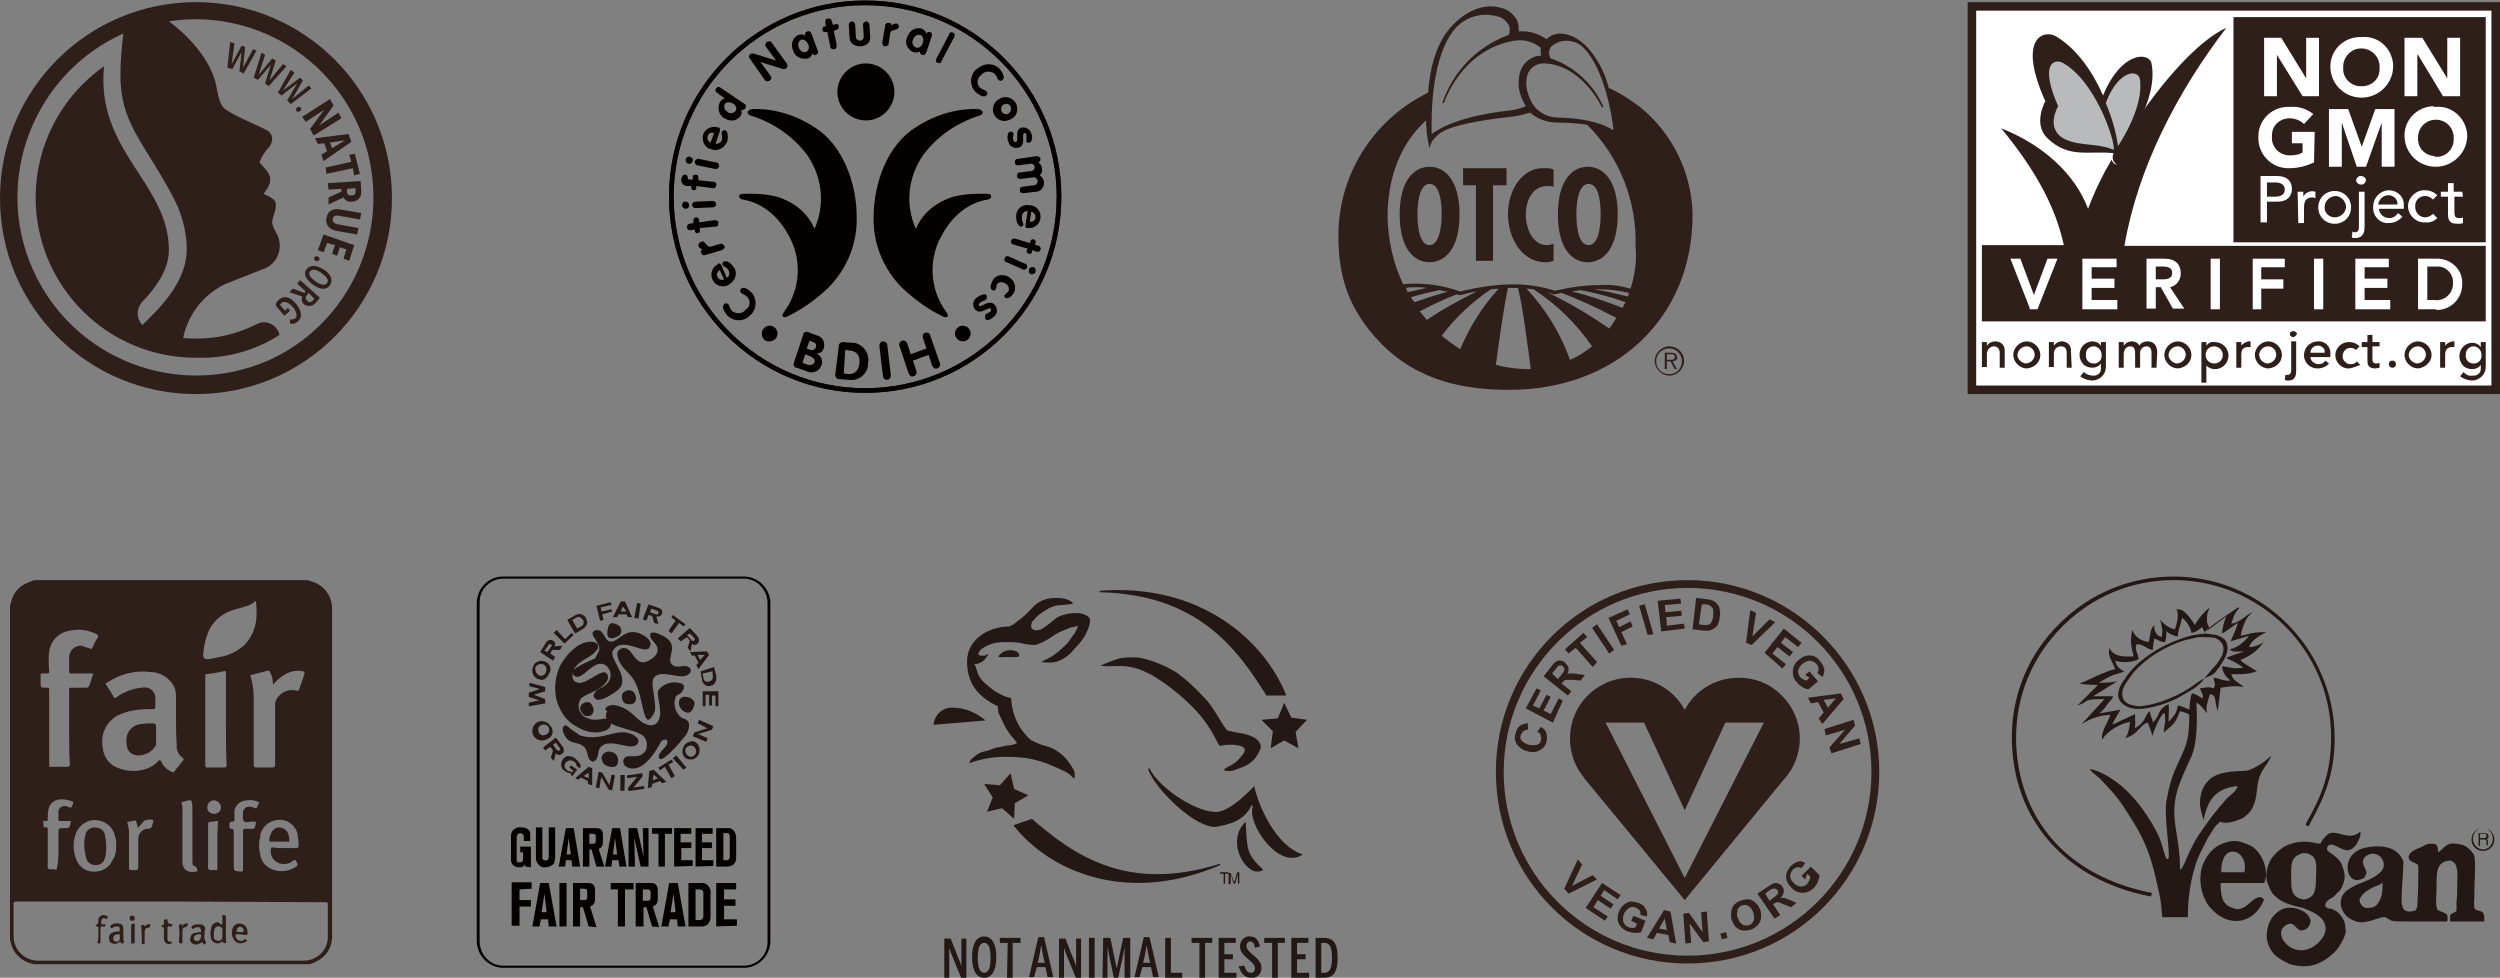 <?xml version="1.0" encoding="utf-8"?>
<!-- Generator: Adobe Illustrator 24.3.0, SVG Export Plug-In . SVG Version: 6.00 Build 0)  -->
<svg version="1.1" id="レイヤー_1" xmlns="http://www.w3.org/2000/svg" xmlns:xlink="http://www.w3.org/1999/xlink" x="0px"
	 y="0px" viewBox="0 0 350.8 137.2" style="enable-background:new 0 0 350.8 137.2;" xml:space="preserve">
<rect x="0" y="0" width="350.8" height="137.2" fill="#808080" stroke="none"/>
<style type="text/css">
	.st0{fill:#2F1F1B;}
	.st1{fill:#FFFFFF;}
	.st2{fill:#B8BABB;}
	.st3{fill:#040000;}
	.st4{fill:#231815;}
	.st5{clip-path:url(#SVGID_2_);}
	.st6{fill:none;stroke:#221F20;stroke-width:0.654;stroke-miterlimit:3.864;}
	.st7{fill-rule:evenodd;clip-rule:evenodd;fill:#040000;}
	.st8{fill:none;stroke:#040000;stroke-width:0.654;stroke-miterlimit:3.864;}
	.st9{fill-rule:evenodd;clip-rule:evenodd;fill:#231815;}
</style>
<g>
	<path class="st0" d="M1.4,131.9v-47c0-0.1,0.1-0.1,0.1-0.2c0.2-1.1,0.8-2,1.7-2.6c0.5-0.3,1.1-0.5,1.6-0.7h38.4l0.2,0.1
		c1.9,0.4,3.2,2,3.2,3.9v46c0,1.2-0.5,2.3-1.4,3c-0.5,0.4-1.1,0.7-1.7,0.9H4.6c0-0.1-0.1-0.1-0.2-0.1c-1.3-0.3-2.4-1.3-2.8-2.6
		C1.5,132.3,1.5,132.1,1.4,131.9z M24,126.5H2.3c-0.3,0-0.4,0.1-0.4,0.4v4.4c0,1.9,1.4,3.4,3.3,3.5c0.1,0,0.1,0,0.2,0h37.2
		c1.9,0,3.4-1.5,3.4-3.3c0,0,0,0,0,0V127c0-0.4,0-0.4-0.5-0.4L24,126.5z M24.7,100.9L24.7,100.9v-3.1c0-0.6-0.1-1.2-0.4-1.7
		c-0.7-1.1-1.9-1.8-3.2-1.8C19,94,16.8,94.6,15,95.8c-0.2,0.1-0.2,0.2-0.1,0.3c0.3,0.5,0.7,1,1,1.6c0.1,0.3,0.3,0.3,0.5,0.1
		c1-0.7,2.2-1.2,3.5-1.3c0.9-0.2,1.7,0.3,1.9,1.2c0,0.2,0,0.3,0,0.5v0.9c0,0.3-0.1,0.4-0.3,0.4c-0.9,0-1.8,0-2.8,0.2
		c-0.8,0.1-1.5,0.4-2.2,0.7c-1.6,0.9-2.4,2.6-2.1,4.4c0.1,1.3,0.8,2.4,2,2.9c1.6,0.7,4.2,0.8,5.8-0.9c0.2-0.2,0.2-0.2,0.4,0
		c0.3,0.7,0.8,1.2,1.5,1.5c0.1,0.1,0.3,0.1,0.4-0.1c0,0,0,0,0,0l0,0c0.4-0.5,0.8-1,1.2-1.5c0.1-0.2,0.1-0.2,0-0.3
		c-0.6-0.4-1-1.1-0.9-1.9C24.7,103.2,24.7,102.1,24.7,100.9z M9.7,102.1v-5.3c0-0.3,0.1-0.3,0.3-0.3h2.1c0.2,0,0.3-0.1,0.4-0.2
		c0.2-0.5,0.3-1,0.5-1.5c0.1-0.3,0-0.3-0.2-0.3H10c-0.2,0-0.3,0-0.3-0.3v-1.9c0-0.9,0.6-1.6,1.5-1.7c0.2,0,0.3,0,0.5,0.1
		c0.3,0.1,0.6,0.2,0.9,0.3c0.2,0.1,0.3,0.1,0.4-0.2c0.2-0.4,0.4-0.9,0.7-1.3c0.1-0.2,0.1-0.3-0.1-0.5c-1.2-0.6-2.5-0.8-3.8-0.5
		c-1.5,0.2-2.7,1.4-2.9,2.9c-0.1,0.9-0.1,1.7,0,2.6c0,0.5,0,0.5-0.4,0.5c-0.2,0-0.4,0-0.6,0c-0.2,0-0.2,0.1-0.2,0.2v1
		c0,0.8,0,0.8,0.8,0.8c0.4,0,0.4,0,0.4,0.4v10.4c0,0.3,0.1,0.4,0.3,0.3h2.2c0.3,0,0.4-0.1,0.4-0.4C9.7,105.6,9.7,103.9,9.7,102.1z
		 M38.3,96.1c0-0.6-0.1-1.2-0.4-1.8c-0.1-0.1-0.1-0.2-0.3-0.2l-2.3,0.6c-0.2,0-0.2,0.1-0.1,0.3c0.3,1.1,0.4,2.1,0.4,3.2v9.1
		c0,0.3,0.1,0.4,0.4,0.4h2.2c0.3,0,0.4-0.1,0.4-0.4v-8.3c0-0.1,0-0.3,0-0.4c0.4-1.3,1.7-2,3-1.7c0.2,0.1,0.3,0,0.4-0.2
		c0.2-0.7,0.5-1.4,0.7-2.1c0.1-0.3,0-0.4-0.2-0.4c-0.9-0.2-1.8,0-2.6,0.5C39.2,95.1,38.7,95.6,38.3,96.1L38.3,96.1z M31.7,100.9
		v-6.4c0-0.3,0-0.4-0.4-0.3c-0.8,0.2-1.6,0.3-2.3,0.4c-0.2,0-0.2,0.1-0.2,0.3v12.5c0,0.2,0.1,0.3,0.3,0.3h2.3c0.3,0,0.4-0.1,0.4-0.4
		C31.7,105.2,31.7,103.1,31.7,100.9L31.7,100.9z M35.9,84.3c-0.4,0.4-1,0.7-1.5,0.8c-0.5,0.2-1.1,0.3-1.7,0.5
		c-1.3,0.4-2.5,1.3-3.2,2.5c-0.6,1.2-0.9,2.5-1,3.8c0,0.4,0.2,0.6,0.6,0.6s1.1-0.2,1.7-0.3c1.3-0.2,2.5-0.8,3.5-1.7
		c1.1-1.1,1.7-2.7,1.7-4.3C36,85.6,36,85,35.9,84.3z M16.3,118.8v-0.7c0-0.3-0.1-0.6-0.2-0.9c-0.3-1.2-1.3-2-2.5-2.1
		c-1.2-0.2-2.4,0.6-2.9,1.7c-0.5,1.2-0.5,2.6,0,3.8c0.4,1,1.3,1.7,2.3,1.7c1.2,0.1,2.3-0.5,2.8-1.6
		C16.2,120.1,16.3,119.5,16.3,118.8z M39.8,119h1.8c0.2,0,0.3-0.1,0.3-0.3c0-0.4,0-0.8-0.1-1.2c0-1-0.7-1.9-1.6-2.3
		c-1.5-0.5-3.1,0.2-3.6,1.7c-0.1,0.2-0.1,0.4-0.1,0.6c-0.2,0.8-0.2,1.5,0,2.3c0.1,1.1,0.9,2,2,2.3c1,0.3,2.1,0.1,2.9-0.4
		c0.5-0.3,0.4-0.3,0.2-0.8c-0.2-0.3-0.2-0.3-0.5-0.1c-0.6,0.5-1.5,0.6-2.2,0.2c-0.6-0.3-1-1-0.9-1.8c0-0.2,0-0.3,0.3-0.3
		C38.7,119,39.2,119,39.8,119z M35.9,115.3h-0.7c-0.2,0-0.8,0.2-1-0.1s-0.1-0.7-0.1-1c-0.1-0.5,0.3-1,0.8-1c0.2,0,0.4,0,0.6,0.1
		c0.5,0.2,0.5,0.2,0.7-0.3c0-0.1,0-0.1,0.1-0.2c0.1-0.1,0.1-0.2-0.1-0.3c-0.5-0.2-1-0.3-1.5-0.2c-0.9,0-1.6,0.6-1.8,1.4
		c0,0.4,0,0.9,0,1.3c0,0.2,0,0.3-0.3,0.3s-0.4,0.1-0.4,0.4c0,0.1,0,0.2,0,0.3c0,0.2,0.1,0.3,0.3,0.3s0.3,0.1,0.3,0.4v4.6
		c0,1,0,0.9,1,1c0.3,0,0.3-0.1,0.3-0.4v-5.3c0-0.2,0-0.3,0.3-0.3s0.7,0,1,0c0.1,0,0.2,0,0.3-0.1S35.9,115.6,35.9,115.3L35.9,115.3z
		 M8.2,119.2v-2.2c0-0.8,0-0.8,0.8-0.8s0.7,0,0.9-0.7c0.1-0.2,0.1-0.3-0.2-0.3H8.5c-0.2,0-0.4,0-0.3-0.3c0-0.3,0-0.6,0-0.8
		c-0.1-0.5,0.3-1,0.8-1c0.2,0,0.4,0,0.5,0.1c0.5,0.2,0.5,0.2,0.7-0.3v-0.1c0.2-0.2,0.1-0.3-0.2-0.4c-0.6-0.2-1.2-0.3-1.8-0.2
		c-0.7,0.1-1.3,0.7-1.4,1.4c-0.1,0.4-0.1,0.9-0.1,1.3c0,0.2,0,0.4-0.3,0.3s-0.4,0-0.3,0.3c0,0.1,0,0.2,0,0.3c0,0.2,0.1,0.4,0.3,0.3
		s0.3,0.1,0.3,0.3v4.6c0,0.3-0.1,0.7,0.1,0.9s0.6,0,0.9,0.1s0.3-0.1,0.3-0.3C8.2,121,8.2,120.1,8.2,119.2L8.2,119.2z M27,116.7v-3
		c0-0.4,0-0.8-0.1-1.2c0-0.2-0.1-0.2-0.3-0.2s-0.6,0.1-0.9,0.2s-0.3,0.1-0.2,0.3c0.1,0.3,0.1,0.5,0.1,0.8v7c0,0.2,0,0.3,0,0.5
		c0.1,1.1,1,1.4,1.9,1.2c0.1,0,0.2,0,0.2-0.1c0-0.3-0.2-0.6-0.4-0.7c-0.2,0-0.3-0.2-0.3-0.4c0-0.2,0-0.4,0-0.6
		C27,120.5,27,116.7,27,116.7z M19.3,116.2c0-0.2,0-0.4-0.1-0.6c-0.1-0.5-0.1-0.5-0.6-0.4l-0.5,0.1c-0.2,0-0.3,0.1-0.2,0.3
		c0.1,0.3,0.2,0.7,0.2,1.1v5.1c0,0.2,0.1,0.3,0.3,0.3c0.2,0,0.4,0,0.6,0c0.3,0,0.4-0.1,0.4-0.4v-4c0-0.7,0.5-1.3,1.2-1.4h0.1
		c0.6,0,0.6-0.3,0.7-0.6c0-0.2,0.1-0.3,0.1-0.4c0.1-0.1,0-0.2-0.2-0.3c-0.4,0-0.8,0-1.1,0.2C19.9,115.6,19.6,115.9,19.3,116.2
		L19.3,116.2z M30.6,115.2c-0.3,0-0.7,0.1-1,0.1s-0.4,0.1-0.4,0.4v5.4c0,0.3-0.1,0.7,0.1,0.9s0.6,0,0.9,0.1s0.3-0.1,0.3-0.3V117
		L30.6,115.2z M29.1,113.2c-0.1,0.5,0.3,0.9,0.8,1c0,0,0.1,0,0.1,0c0.5,0,1-0.3,1-0.9c0,0,0,0,0,0v0c0-0.5-0.4-0.9-0.9-1
		C29.5,112.3,29.1,112.7,29.1,113.2C29.1,113.2,29.1,113.2,29.1,113.2L29.1,113.2z"/>
	<path class="st0" d="M31.2,129.8v-1.1c0-0.1-0.1-0.3,0.1-0.3s0.4,0,0.4,0.3v3.3c0,0.1,0.1,0.2,0,0.3s-0.3,0.1-0.4-0.1
		s-0.2-0.1-0.2,0c-0.5,0.3-1.1,0.2-1.4-0.3c-0.1-0.1-0.1-0.2-0.1-0.4c-0.1-0.3-0.1-0.7,0-1.1c0-0.6,0.5-1,1-1
		C30.8,129.6,31.1,129.7,31.2,129.8L31.2,129.8z M31.2,131c0-0.1,0-0.3,0-0.4c0.1-0.2-0.1-0.5-0.3-0.6c0,0,0,0-0.1,0
		c-0.3-0.1-0.6,0.1-0.7,0.4c-0.1,0.3-0.1,0.7-0.1,1.1c0,0.3,0.3,0.5,0.6,0.5c0,0,0,0,0,0c0,0,0.1,0,0.1,0c0.3,0,0.5-0.2,0.5-0.6
		L31.2,131z"/>
	<path class="st0" d="M17.3,131.1c0.1,0.3-0.1,0.7,0.1,1c0.1,0.1-0.1,0.2-0.2,0.3s-0.2,0-0.2-0.1c-0.1-0.2-0.2-0.2-0.4,0
		c-0.3,0.2-0.7,0.2-1,0c-0.3-0.2-0.3-0.5-0.3-0.8c0-0.3,0.2-0.5,0.4-0.6c0.2-0.1,0.5-0.2,0.8-0.2c0.1,0,0.3,0.1,0.3-0.2
		s0-0.5-0.3-0.5c-0.3,0-0.5,0-0.7,0.2c-0.2,0.1-0.2,0-0.3-0.1s0-0.2,0.1-0.3c0.3-0.2,0.7-0.3,1.1-0.2c0.4,0,0.6,0.3,0.6,0.7
		L17.3,131.1L17.3,131.1z M16.8,131.4c0-0.1,0.1-0.3-0.1-0.3c-0.2,0-0.4,0-0.6,0.1c-0.2,0.2-0.3,0.5-0.1,0.8c0.2,0.2,0.5,0.2,0.7,0
		c0,0,0,0,0,0l0,0C16.8,131.8,16.9,131.6,16.8,131.4L16.8,131.4z"/>
	<path class="st0" d="M28.7,131.1c-0.1,0.4,0,0.7,0.2,1.1c0.1,0.1-0.1,0.2-0.2,0.3s-0.2,0-0.2-0.1c-0.1-0.3-0.3-0.1-0.5,0
		c-0.3,0.2-0.7,0.2-1,0c-0.3-0.2-0.4-0.5-0.3-0.8c0.1-0.4,0.3-0.7,0.7-0.7c0.2,0,0.3-0.1,0.5-0.1c0.2,0,0.4,0.1,0.3-0.2
		s0-0.4-0.3-0.5c-0.3,0-0.5,0-0.7,0.2c-0.2,0.1-0.2,0-0.3-0.1s0-0.2,0.1-0.3c0.3-0.2,0.7-0.2,1.1-0.2c0.4,0,0.7,0.3,0.7,0.6
		c0,0,0,0,0,0.1C28.7,130.6,28.7,130.8,28.7,131.1z M28.2,131.4c0-0.1,0.1-0.3-0.1-0.3c-0.2,0-0.4,0-0.6,0.1
		c-0.3,0.1-0.4,0.5-0.2,0.7c0,0,0,0,0,0l0,0c0.2,0.2,0.5,0.2,0.7,0c0,0,0,0,0,0l0,0C28.1,131.8,28.2,131.6,28.2,131.4z"/>
	<path class="st0" d="M33.9,131.1h-0.5c-0.4,0-0.4,0-0.3,0.4c0.1,0.4,0.5,0.6,0.9,0.5c0,0,0,0,0,0c0.1,0,0.1,0,0.2-0.1
		c0.1-0.1,0.2-0.2,0.4,0s-0.1,0.2-0.2,0.3c-0.6,0.3-1.3,0.2-1.6-0.4c-0.1-0.1-0.1-0.3-0.2-0.4c-0.1-0.3-0.1-0.7,0-1
		c0.1-0.6,0.7-0.9,1.2-0.8c0.5,0.1,0.9,0.5,0.9,1c0.1,0.6,0.1,0.6-0.5,0.6L33.9,131.1z M33.6,130.8H34c0.2,0,0.2-0.1,0.2-0.2
		c0-0.2-0.1-0.4-0.3-0.5c-0.2-0.1-0.4-0.1-0.5,0.1c-0.2,0.1-0.2,0.4-0.2,0.6C33.1,130.8,33.4,130.7,33.6,130.8
		C33.7,130.8,33.6,130.8,33.6,130.8L33.6,130.8z"/>
	<path class="st0" d="M13.8,131.2v-0.8c0-0.3,0.1-0.3-0.2-0.4s-0.1-0.3,0-0.3s0.2-0.2,0.2-0.4c-0.1-0.4,0.2-0.8,0.6-0.9
		c0.2,0,0.3,0,0.5,0.1c0.1,0,0.2,0,0.2,0.2s0,0.3-0.3,0.2c-0.2-0.1-0.4-0.1-0.5,0.1c-0.1,0.2-0.1,0.4-0.1,0.6c0,0.2,0.2,0.1,0.3,0.1
		s0.3-0.1,0.3,0.1s-0.2,0.3-0.4,0.2s-0.3,0.1-0.3,0.3v1.8c0,0.2,0,0.3-0.2,0.3s-0.3-0.1-0.2-0.3S13.8,131.5,13.8,131.2z"/>
	<path class="st0" d="M24.2,129.7c0,0.2-0.1,0.4-0.4,0.3s-0.3,0.1-0.3,0.3v1.4c0,0.3,0.1,0.5,0.4,0.4c0.1,0,0.2,0,0.2,0.1
		c0,0.1,0,0.2-0.1,0.2l0,0c-0.3,0.2-0.8,0-0.9-0.3c0-0.1-0.1-0.2-0.1-0.3v-1.4c0-0.1,0-0.3-0.2-0.3s-0.1-0.1-0.1-0.2s0-0.2,0.1-0.1
		s0.2-0.1,0.2-0.3c0-0.1,0-0.2,0-0.3c0-0.2,0.2-0.2,0.4-0.2s0.1,0.1,0.1,0.2C23.6,129.6,23.6,129.6,24.2,129.7z"/>
	<path class="st0" d="M25.5,130c0.2-0.3,0.5-0.5,0.9-0.4c-0.1,0.2-0.1,0.5-0.4,0.5s-0.4,0.3-0.4,0.6v1.4c0,0.2,0,0.3-0.2,0.3
		s-0.3-0.1-0.3-0.3c0.1-0.7,0.1-1.5,0-2.2c0-0.2,0.1-0.1,0.2-0.2s0.2-0.1,0.3,0.1C25.4,129.8,25.5,129.9,25.5,130z"/>
	<path class="st0" d="M20.3,130c0.2-0.2,0.5-0.4,0.8-0.3c0,0.3-0.1,0.5-0.4,0.5s-0.4,0.3-0.4,0.6v1.4c0,0.2,0,0.3-0.2,0.3
		s-0.2-0.1-0.2-0.3c0-0.7,0-1.5-0.1-2.2c0-0.2,0.1-0.2,0.2-0.2s0.2-0.1,0.2,0.1C20.2,129.8,20.3,129.9,20.3,130z"/>
	<path class="st0" d="M18.9,131v1.1c0,0.4-0.1,0.2-0.3,0.3s-0.2-0.1-0.2-0.3v-2.2c0-0.3,0.2-0.3,0.4-0.3s0.1,0.2,0.1,0.3
		C18.9,130.2,18.9,130.6,18.9,131z"/>
	<path class="st0" d="M18.5,129.2c-0.2,0-0.3-0.1-0.3-0.3c0,0,0,0,0,0c0,0,0,0,0-0.1c0-0.2,0.1-0.3,0.3-0.3c0,0,0,0,0.1,0
		c0.2,0,0.3,0.1,0.3,0.3c0,0,0,0,0,0.1C18.9,129.1,18.8,129.2,18.5,129.2z"/>
	<path class="st0" d="M21,101.5c0.9,0,0.9,0,0.9,0.7s0,1.4,0,2.1c0,0.1,0,0.3-0.1,0.4c-0.5,0.8-1.4,1.3-2.4,1.3
		c-0.8,0-1.5-0.5-1.6-1.3c-0.1-0.5-0.1-0.9,0-1.4c0.2-0.9,1-1.6,1.9-1.7C20.1,101.6,20.5,101.5,21,101.5z"/>
	<path class="st0" d="M14.9,118.8c0,0.6,0,1.1-0.2,1.7c-0.2,0.6-0.7,0.9-1.3,0.9c-0.6,0-1.2-0.4-1.3-1c-0.3-1.1-0.4-2.2-0.1-3.3
		c0.1-0.6,0.7-1,1.3-1c0.6,0,1.2,0.3,1.4,0.9C14.8,117.6,14.9,118.2,14.9,118.8z"/>
	<path class="st0" d="M39.1,118.1H38c-0.2,0-0.2,0-0.2-0.2c0-0.4,0.1-0.7,0.3-1.1c0.2-0.4,0.6-0.7,1-0.7c0.5,0,0.9,0.2,1.2,0.6
		c0.2,0.4,0.3,0.7,0.3,1.2c0,0.2-0.1,0.2-0.2,0.2H39.1z"/>
</g>
<rect x="276.7" y="0.9" class="st1" width="73.5" height="53.8"/>
<path class="st0" d="M350.8,55.3h-74.7v-55h74.7V55.3z M277.3,54.1h72.3V1.5h-72.3V54.1z"/>
<path class="st0" d="M301.9,8.9c-0.3-1.6-4.2-1.8-6.8,4.5c-1.4-3.2-3.6-6.5-6.6-8.3c-1.7-1-5.5,0.2-1.5,9.1c0,0-1.8,3.2,0.3,5.2
	c3,2.9,5.8,1.7,9.3,2.1c-0.6,1,0.8,2.5,1,0.8c0-0.3,0-0.7-0.1-1C298.3,20.2,302.9,14,301.9,8.9"/>
<rect x="313.4" y="2.4" class="st0" width="35.4" height="31.6"/>
<path class="st0" d="M298.1,34.5c1.9-11.1,7.5-21.7,14.3-30.6c-3.5,1.6-7.9,6.3-11.7,11.7c-0.9,2-2,3.9-3.4,5.7
	c0.1,0.3,0.1,0.7,0.1,1c-0.1,1.2-0.9,0.8-1.1,0.1c-1.3,2.2-2.4,4.5-3.3,6.9c-1.9-5-6.4-9-12.2-11.3c4.7,5.7,7.6,10.9,8.8,16.4h-11.5
	v10.7h70.7V34.5H298.1z"/>
<path class="st2" d="M300.3,11.3c-0.1-1.7-3-1.6-4.8,3.1c0,0,0,0,0,0.1c0.8,1.9,1.4,3.9,1.7,6C298,19.3,300.7,14.9,300.3,11.3"/>
<path class="st2" d="M296.5,21c0.7,0.3-1.9-9.1-6.9-12.1c-1.3-0.8-3.5-0.1-0.8,6c0,0-2,3.3,1.1,4.7C291.9,20.5,294.5,20.1,296.5,21"
	/>
<polygon class="st1" points="317.7,5.3 320.1,5.3 323.6,11 323.6,11 323.6,5.3 325.4,5.3 325.4,13.5 323.1,13.5 319.5,7.7 
	319.5,7.7 319.5,13.5 317.7,13.5 "/>
<path class="st1" d="M331.4,12.1c1.4,0,2.5-1,2.5-2.4c0-0.1,0-0.2,0-0.2c0.1-1.4-1-2.6-2.4-2.7c-1.4-0.1-2.6,1-2.7,2.4
	c0,0.1,0,0.2,0,0.3c-0.1,1.3,0.9,2.5,2.3,2.6C331.3,12.1,331.3,12.1,331.4,12.1 M331.4,5.2c2.3-0.2,4.2,1.5,4.4,3.8
	c0,0.2,0,0.3,0,0.5c-0.1,2.4-2.2,4.3-4.6,4.2c-2.3-0.1-4.1-1.9-4.2-4.2c-0.1-2.3,1.7-4.2,4-4.3c0,0,0,0,0,0
	C331.2,5.2,331.3,5.2,331.4,5.2"/>
<polygon class="st1" points="337.4,5.3 339.9,5.3 343.4,11 343.4,11 343.4,5.3 345.2,5.3 345.2,13.5 342.8,13.5 339.3,7.7 
	339.2,7.7 339.2,13.5 337.4,13.5 "/>
<path class="st1" d="M318.1,27.6h1.1c0.7,0,1.4-0.2,1.4-1s-0.7-1-1.4-1h-1.1V27.6z M317.2,24.7h2.3c1.7,0,2.1,1,2.1,1.8
	s-0.4,1.8-2.1,1.8h-1.4v2.9h-0.9V24.7z"/>
<path class="st1" d="M322.4,26.9h0.8v0.7l0,0c0.3-0.6,1-0.9,1.7-0.7v0.9c-0.1,0-0.3-0.1-0.4-0.1c-0.8,0-1.2,0.4-1.2,1.4v2.2h-0.8
	L322.4,26.9z"/>
<path class="st1" d="M327.6,30.5c0.8,0,1.5-0.6,1.6-1.4c0-0.8-0.6-1.5-1.4-1.6c-0.8,0-1.5,0.6-1.6,1.4c0,0,0,0.1,0,0.1
	c-0.1,0.8,0.5,1.4,1.3,1.5c0,0,0,0,0,0C327.5,30.5,327.5,30.5,327.6,30.5 M327.6,26.8c1.3,0,2.3,1,2.3,2.3c0,1.3-1,2.3-2.3,2.3
	c-1.3,0-2.3-1-2.3-2.3C325.3,27.8,326.3,26.8,327.6,26.8L327.6,26.8"/>
<path class="st1" d="M331.3,24.7c0.3,0,0.6,0.2,0.7,0.5c0,0.3-0.2,0.6-0.5,0.7l0,0c-0.1,0-0.1,0-0.2,0c-0.3,0-0.6-0.2-0.7-0.5
	c0-0.3,0.2-0.6,0.5-0.7C331.2,24.7,331.3,24.7,331.3,24.7 M331.8,26.9v4.9c0,0.4,0,1.6-1.3,1.6c-0.2,0-0.4,0-0.5-0.1l0.1-0.8
	c0.1,0,0.2,0.1,0.3,0.1c0.5,0,0.6-0.3,0.6-0.8v-4.9H331.8z"/>
<path class="st1" d="M336.4,28.7c0.1-0.6-0.4-1.2-1.1-1.3c0,0,0,0,0,0c-0.1,0-0.1,0-0.2,0c-0.7,0-1.3,0.6-1.4,1.3L336.4,28.7z
	 M333.8,29.3c0.1,0.8,0.7,1.3,1.5,1.3c0.5,0,0.9-0.3,1.2-0.7l0.6,0.5c-0.5,0.6-1.2,0.9-1.9,0.9c-1.2,0.1-2.2-0.9-2.2-2.1
	c0-0.1,0-0.1,0-0.2c0-1.2,0.9-2.2,2.1-2.3c0,0,0.1,0,0.1,0c1.1,0,2.1,0.8,2.1,2c0,0.1,0,0.2,0,0.3v0.3H333.8z"/>
<path class="st1" d="M341.4,28c-0.3-0.3-0.7-0.5-1.1-0.5c-0.8,0-1.4,0.6-1.4,1.4c0,0,0,0.1,0,0.1c0,0.8,0.5,1.4,1.3,1.5
	c0,0,0.1,0,0.1,0c0.4,0,0.8-0.2,1.1-0.5l0.6,0.6c-0.4,0.4-1,0.7-1.7,0.6c-1.2,0.1-2.3-0.9-2.4-2.1s0.9-2.3,2.1-2.4c0,0,0,0,0,0
	c0.1,0,0.2,0,0.3,0c0.6,0,1.2,0.2,1.7,0.7L341.4,28z"/>
<path class="st1" d="M345.6,27.6h-1.2v2c0,0.5,0,1,0.6,1c0.2,0,0.4,0,0.6-0.1v0.8c-0.2,0.1-0.5,0.1-0.8,0.1c-1.3,0-1.3-0.8-1.3-1.5
	v-2.3h-1v-0.7h1v-1.2h0.8v1.2h1.2L345.6,27.6z"/>
<polygon class="st1" points="285.9,43.4 284.8,43.4 284.8,43.2 282.1,36.3 283.5,36.3 285.4,41.4 287.3,36.3 288.7,36.3 "/>
<polygon class="st1" points="297.1,43.4 292.2,43.4 292.2,36.3 297,36.3 297,37.5 293.5,37.5 293.5,39.1 296.7,39.1 296.7,40.4 
	293.5,40.4 293.5,42.1 297.1,42.1 "/>
<path class="st1" d="M302.5,39.2h1c0.9,0,1.3-0.3,1.3-0.9s-0.4-0.9-1.3-0.9h-1V39.2z M306.5,43.3h-1.6l-1.7-3h-0.7v3h-1.3v-7h2.5
	c2.1,0,2.3,1.4,2.3,2.1c0,0.9-0.6,1.7-1.5,1.9L306.5,43.3z"/>
<rect x="310.2" y="36.3" class="st1" width="1.3" height="7.1"/>
<polygon class="st1" points="316.1,36.3 316.1,43.4 317.3,43.4 317.3,40.5 320.4,40.5 320.4,39.2 317.3,39.2 317.3,37.5 320.6,37.5 
	320.6,36.3 "/>
<rect x="324.7" y="36.3" class="st1" width="1.3" height="7.1"/>
<polygon class="st1" points="335.4,43.4 330.5,43.4 330.5,36.3 335.2,36.3 335.2,37.5 331.8,37.5 331.8,39.1 335,39.1 335,40.4 
	331.8,40.4 331.8,42.1 335.4,42.1 "/>
<path class="st1" d="M340.6,42.1h1c1.3,0.2,2.5-0.8,2.6-2.1c0,0,0,0,0,0c0-0.1,0-0.2,0-0.3c0.1-1.2-0.9-2.3-2.1-2.3
	c-0.1,0-0.2,0-0.3,0h-1.2L340.6,42.1z M341.7,43.4h-2.4v-7.1h2.5c1.9-0.1,3.6,1.3,3.7,3.2c0,0.1,0,0.2,0,0.4c0,2-1.6,3.6-3.6,3.6
	c0,0,0,0,0,0C341.9,43.4,341.8,43.4,341.7,43.4"/>
<path class="st0" d="M281.3,51.6h-0.7v-2.1c0-0.5-0.3-0.9-0.8-0.9c-0.6,0-1,0.5-1,1.1c0,0,0,0,0,0v1.8h-0.7V48h0.7v0.5
	c0.3-0.4,0.7-0.6,1.2-0.6c0.7,0,1.3,0.5,1.3,1.2c0,0,0,0,0,0c0,0.1,0,0.1,0,0.2L281.3,51.6z"/>
<path class="st0" d="M284.4,48.6c-0.7,0-1.2,0.5-1.3,1.1s0.5,1.2,1.1,1.3c0.7,0,1.2-0.5,1.3-1.1c0,0,0-0.1,0-0.1
	c0-0.6-0.4-1.1-1-1.2c0,0,0,0,0,0C284.5,48.6,284.4,48.6,284.4,48.6 M284.4,51.7c-1,0-1.9-0.9-1.9-1.9c0-1,0.9-1.9,1.9-1.9
	s1.9,0.9,1.9,1.9C286.3,50.8,285.5,51.6,284.4,51.7L284.4,51.7"/>
<path class="st0" d="M290.7,51.6h-0.7v-2.1c0-0.8-0.5-0.9-0.8-0.9c-0.6,0-1,0.4-1,1.1v1.8h-0.7V48h0.7v0.5c0.3-0.4,0.7-0.6,1.1-0.6
	c0.7,0,1.3,0.5,1.3,1.2c0,0.1,0,0.1,0,0.2L290.7,51.6z"/>
<path class="st0" d="M293.8,48.6c-0.6,0-1.1,0.4-1.1,1c0,0.1,0,0.1,0,0.2c-0.1,0.6,0.4,1.2,1,1.2c0.6,0.1,1.2-0.4,1.2-1
	c0-0.1,0-0.1,0-0.2c0-0.6-0.4-1.1-1-1.2c0,0,0,0,0,0C293.9,48.6,293.9,48.6,293.8,48.6 M293.7,53.4c-0.6,0-1.3-0.2-1.8-0.6l0,0
	l0.5-0.6l0,0c0.3,0.3,0.8,0.5,1.2,0.5c0.6,0.1,1.2-0.3,1.2-0.9c0,0,0,0,0,0c0-0.1,0-0.2,0-0.2V51c-0.3,0.4-0.7,0.6-1.2,0.6
	c-0.5,0-1-0.2-1.3-0.5c-0.3-0.4-0.5-0.8-0.5-1.3c0-1,0.7-1.8,1.7-1.9c0,0,0,0,0,0c0,0,0.1,0,0.1,0c0.5,0,0.9,0.2,1.2,0.6V48h0.7v3.5
	c0,1-0.8,1.8-1.8,1.9C293.8,53.4,293.7,53.4,293.7,53.4"/>
<path class="st0" d="M302.6,51.6h-0.7v-2c0-0.5-0.1-1-0.7-1c-0.5,0-0.9,0.4-0.9,0.9c0,0,0,0,0,0.1v2h-0.7v-1.9
	c0-0.7-0.1-1.1-0.7-1.1c-0.4,0-0.9,0.3-0.9,1.1v1.9h-0.7V48h0.7v0.5c0.3-0.4,0.7-0.6,1.1-0.6c0.5,0,0.9,0.2,1.1,0.6
	c0.2-0.4,0.7-0.6,1.1-0.6c0.9,0,1.4,0.5,1.4,1.6L302.6,51.6z"/>
<path class="st0" d="M305.6,48.6c-0.7,0-1.2,0.5-1.3,1.1s0.5,1.2,1.1,1.3c0.7,0,1.2-0.5,1.3-1.1c0,0,0-0.1,0-0.1
	c0-0.6-0.4-1.1-1-1.2c0,0,0,0,0,0C305.7,48.6,305.7,48.6,305.6,48.6 M305.6,51.7c-1,0-1.9-0.9-1.9-1.9c0-1,0.9-1.9,1.9-1.9
	s1.9,0.9,1.9,1.9C307.5,50.8,306.7,51.6,305.6,51.7L305.6,51.7"/>
<path class="st0" d="M310.7,48.6c-0.7,0-1.2,0.5-1.2,1.2s0.5,1.2,1.2,1.2c0.7,0,1.2-0.5,1.2-1.2S311.3,48.6,310.7,48.6L310.7,48.6
	L310.7,48.6 M309.6,53.7h-0.7V48h0.7v0.5c0.3-0.4,0.7-0.6,1.2-0.5c1,0,1.9,0.8,1.9,1.9c0,1-0.8,1.9-1.9,1.9c-0.5,0-0.9-0.2-1.2-0.5
	V53.7z"/>
<path class="st0" d="M314.5,51.6h-0.7V48h0.7v0.5c0.2-0.3,0.6-0.5,1-0.6c0.1,0,0.2,0,0.3,0l0,0v0.8l0,0c-0.1,0-0.2,0-0.3,0
	c-0.7,0-1,0.3-1,1.1L314.5,51.6z"/>
<path class="st0" d="M318.3,48.6c-0.7,0-1.2,0.5-1.3,1.1c0,0.7,0.5,1.2,1.1,1.3c0.7,0,1.2-0.5,1.3-1.1c0,0,0-0.1,0-0.1
	c0-0.6-0.4-1.1-1-1.2C318.4,48.6,318.3,48.6,318.3,48.6 M318.3,51.7c-1,0-1.9-0.9-1.9-1.9c0-1,0.9-1.9,1.9-1.9s1.9,0.9,1.9,1.9
	C320.2,50.8,319.4,51.6,318.3,51.7L318.3,51.7"/>
<path class="st0" d="M321.8,47.3c-0.3,0-0.5-0.2-0.5-0.5c0.1-0.3,0.4-0.4,0.7-0.3c0.2,0.1,0.3,0.2,0.3,0.3
	C322.3,47,322,47.3,321.8,47.3C321.7,47.3,321.7,47.3,321.8,47.3L321.8,47.3 M321.1,53.4c-0.2,0-0.3,0-0.5-0.1l0,0l0.1-0.7l0,0
	c0.1,0,0.2,0,0.3,0c0.3,0,0.5-0.2,0.5-0.7v-4h0.7V52C322.2,52.4,322.2,53.4,321.1,53.4"/>
<path class="st0" d="M324.2,49.5h2c0.1-0.5-0.3-0.9-0.8-1c-0.1,0-0.1,0-0.2,0C324.7,48.5,324.2,48.9,324.2,49.5 M325.2,51.7
	c-1,0-1.8-0.7-1.9-1.7c0,0,0,0,0,0c0-0.1,0-0.1,0-0.2c0-1,0.8-1.8,1.8-1.9c0,0,0,0,0,0h0.1c0.9-0.1,1.8,0.6,1.8,1.6c0,0,0,0,0,0
	c0,0.1,0,0.2,0,0.3v0.3h-2.8c0,0.6,0.6,1,1.2,1c0.4,0,0.7-0.2,0.9-0.5l0,0l0.5,0.4l0,0C326.5,51.4,325.9,51.7,325.2,51.7"/>
<path class="st0" d="M329.7,51.7c-1,0.1-1.9-0.7-2-1.7c-0.1-1,0.7-1.9,1.7-2c0.1,0,0.2,0,0.3,0c0.5,0,1,0.2,1.4,0.6l0,0l-0.5,0.5
	l0,0c-0.5-0.4-1.2-0.4-1.6,0.1c-0.4,0.5-0.4,1.2,0.1,1.6c0.2,0.2,0.4,0.3,0.7,0.3c0,0,0,0,0.1,0c0.3,0,0.6-0.1,0.8-0.4l0,0l0.5,0.5
	l0,0C330.7,51.4,330.2,51.6,329.7,51.7"/>
<path class="st0" d="M333.3,51.7c-1.1,0-1.1-0.7-1.1-1.2v-1.8h-0.8V48h0.8v-1h0.7v1h1v0.6h-1v1.6c0,0.4,0,0.8,0.5,0.8
	c0.2,0,0.3,0,0.5-0.1l0,0v0.7l0,0C333.7,51.6,333.5,51.7,333.3,51.7"/>
<path class="st0" d="M335.7,51.6c-0.3,0-0.5-0.2-0.5-0.5s0.2-0.5,0.5-0.5c0.3,0,0.5,0.2,0.5,0.5c0,0,0,0,0,0v0
	C336.2,51.4,336,51.6,335.7,51.6L335.7,51.6L335.7,51.6"/>
<path class="st0" d="M339.3,48.6c-0.7,0-1.2,0.5-1.3,1.1s0.5,1.2,1.1,1.3c0.7,0,1.2-0.5,1.3-1.1c0,0,0-0.1,0-0.1
	c0-0.6-0.4-1.1-1-1.2C339.3,48.6,339.3,48.6,339.3,48.6 M339.3,51.7c-1,0-1.9-0.9-1.9-1.9c0-1,0.9-1.9,1.9-1.9s1.9,0.9,1.9,1.9
	C341.2,50.8,340.3,51.6,339.3,51.7L339.3,51.7"/>
<path class="st0" d="M343.1,51.6h-0.7V48h0.7v0.5c0.2-0.3,0.6-0.5,1-0.6c0.1,0,0.2,0,0.3,0l0,0v0.8l0,0c-0.1,0-0.2,0-0.3,0
	c-0.6,0-1,0.3-1,1.1L343.1,51.6z"/>
<path class="st0" d="M347.1,48.6c-0.6,0-1.1,0.5-1.1,1.1c0,0,0,0,0,0c0,0,0,0.1,0,0.1c-0.1,0.6,0.4,1.2,1,1.2c0.6,0.1,1.2-0.4,1.2-1
	c0-0.1,0-0.1,0-0.2c0-0.6-0.4-1.1-1-1.2C347.2,48.6,347.1,48.6,347.1,48.6 M347,53.4c-0.6,0-1.3-0.2-1.8-0.6l0,0l0.5-0.6l0,0
	c0.3,0.4,0.8,0.6,1.2,0.5c0.6,0.1,1.2-0.3,1.2-0.9c0,0,0,0,0,0c0-0.1,0-0.2,0-0.2v-0.4c-0.3,0.4-0.7,0.6-1.2,0.6
	c-0.5,0-1-0.2-1.3-0.5c-0.3-0.4-0.5-0.8-0.5-1.3c0-1,0.7-1.8,1.7-1.9c0,0,0,0,0,0c0,0,0.1,0,0.1,0c0.5,0,0.9,0.2,1.2,0.6V48h0.7v3.5
	c0,1-0.8,1.8-1.8,1.9C347.1,53.4,347,53.4,347,53.4"/>
<path class="st1" d="M324.7,22.8c-1.1,0.5-2.2,0.8-3.4,0.8c-2.3,0.1-4.2-1.6-4.4-3.9c0-0.1,0-0.3,0-0.4c-0.1-2.3,1.7-4.2,4-4.3
	c0,0,0,0,0,0c0.2,0,0.3,0,0.5,0c1.2-0.1,2.3,0.3,3.2,1l-1.3,1.4c-0.5-0.5-1.3-0.8-2-0.8c-1.4,0-2.5,1-2.5,2.4c0,0.1,0,0.2,0,0.2
	c-0.1,1.3,0.9,2.5,2.3,2.6c0,0,0,0,0,0c0.1,0,0.2,0,0.3,0c0.6,0,1.2-0.1,1.7-0.4v-1.3h-1.5v-1.6h3.2L324.7,22.8z"/>
<polygon class="st1" points="326.8,15.3 329.5,15.3 331.4,20.6 331.4,20.6 333.3,15.3 336,15.3 336,23.4 334.2,23.4 334.2,17.2 
	334.2,17.2 332,23.4 330.7,23.4 328.6,17.2 328.6,17.2 328.6,23.4 326.8,23.4 "/>
<path class="st1" d="M341.8,22c1.3,0.1,2.5-1,2.5-2.4c0-0.1,0-0.2,0-0.3c0-1.4-1.1-2.5-2.5-2.5c-1.4,0-2.5,1.1-2.5,2.5
	c-0.1,1.4,0.9,2.5,2.3,2.6C341.6,22,341.7,22,341.8,22 M341.8,15c2.3-0.2,4.2,1.6,4.4,3.8c0,0,0,0,0,0c0,0.1,0,0.3,0,0.4
	c-0.1,2.4-2.2,4.3-4.6,4.2c-2.3-0.1-4.1-1.9-4.2-4.2c-0.1-2.3,1.7-4.2,4-4.3c0,0,0,0,0,0C341.5,15,341.6,15,341.8,15"/>
<path class="st0" d="M234.4,52.5c-1,0.1-1.9-0.6-2-1.6c-0.1-1,0.6-1.9,1.6-2c1-0.1,1.9,0.6,2,1.6c0,0.1,0,0.1,0,0.2
	C236,51.6,235.4,52.4,234.4,52.5C234.4,52.5,234.4,52.5,234.4,52.5L234.4,52.5 M234.4,48.6c-1.1-0.1-2.1,0.8-2.2,1.9
	c-0.1,1.1,0.8,2.1,1.9,2.2c1.1,0.1,2.1-0.8,2.2-1.9c0,0,0,0,0,0c0-0.1,0-0.1,0-0.2C236.3,49.6,235.5,48.7,234.4,48.6"/>
<path class="st0" d="M234.3,50.5h-0.4v-0.8h0.6c0.3,0,0.5,0,0.5,0.4S234.6,50.5,234.3,50.5 M235.3,50.1c0-0.4-0.2-0.6-0.8-0.6h-0.9
	v2.3h0.3v-1.1h0.5l0.6,1.1h0.3l-0.6-1.1c0.3,0,0.6-0.2,0.7-0.5C235.4,50.2,235.4,50.2,235.3,50.1"/>
<path class="st0" d="M200.6,34.4c-1.6,0-1.7-3.3-1.7-4.3s0.1-4.3,1.7-4.3s1.7,3.2,1.7,4.3S202.1,34.4,200.6,34.4 M200.6,23.4
	c-2.1,0-4.2,1.8-4.2,6.7s2.1,6.7,4.2,6.7s4.2-1.8,4.2-6.7S202.7,23.4,200.6,23.4"/>
<polygon class="st0" points="205.3,26 207.1,26 207.1,36.6 209.5,36.6 209.5,26 211.4,26 211.4,23.6 205.3,23.6 "/>
<path class="st0" d="M211.6,30c0,3.4,1.9,6.8,5.3,6.8c0.4,0,0.8-0.1,1.1-0.2v-2.4c-0.3,0.1-0.6,0.2-0.9,0.2c-2.1,0-3-2.4-3-4.3
	s0.9-4,3-4c0.3,0,0.6,0,0.9,0.1v-2.4c-0.4-0.2-0.8-0.2-1.2-0.2C213.6,23.4,211.6,26.7,211.6,30"/>
<path class="st0" d="M224.6,30.1c0,1-0.1,4.3-1.7,4.3s-1.7-3.3-1.7-4.3s0.1-4.3,1.7-4.3S224.6,28.9,224.6,30.1 M218.6,30.1
	c0,4.9,2.1,6.7,4.2,6.7s4.2-1.8,4.2-6.7s-2.1-6.7-4.2-6.7S218.6,25.2,218.6,30.1"/>
<path class="st0" d="M228.8,40.5c-1.4-0.4-2.8-0.6-4.2-0.5c-2.2,0-4.3,0.3-6.4,0.8c-1.9-0.6-3.8-0.9-5.8-0.9c-2.5,0-5,0.4-7.5,1
	c-2-0.7-4.1-1.1-6.3-1.1c-0.6,0-1.1,0-1.7,0.1c-1.4-2.9-2.1-6.1-2.2-9.4c0-6.2,2.2-10.7,5.4-13.6l0,0c0,0.7,0.1,1.2,0.1,1.7
	c0.1,0.7,0.2,1.5,0.4,2.2c0.1-0.5,0.3-1,0.7-1.4c0.6-0.5,0.8-1.9,10.6-3c1-0.1,1.9-0.3,2.8-0.6c1,0.9,2.4,1.4,3.8,1.4
	c1.4,0,2.8,0.1,4.2,0.3l0.1,0.1c4.5,4.5,6.9,10.7,6.7,17C229.7,36.6,229.4,38.6,228.8,40.5 M228.4,41.6c-1.7-0.4-3.2-0.8-4.7-1h0.9
	c1.4,0,2.7,0.2,4,0.5C228.5,41.3,228.5,41.5,228.4,41.6 M227.7,43.2c-2.6-1-5-1.8-7.1-2.3c0.4-0.1,0.8-0.1,1.2-0.2
	c2.1,0.4,4.3,1,6.3,1.7C227.9,42.7,227.8,42.9,227.7,43.2 M225.8,46.1c-2.7-1.9-5.6-3.6-8.7-5.1c0.3,0.1,0.6,0.2,0.9,0.3h0.2
	c0,0,0.3-0.1,0.9-0.2c2.7,1,5.2,2.2,7.7,3.5C226.5,45.1,226.2,45.6,225.8,46.1 M220.3,50.5c-1.3-3.7-3.4-7.1-6.1-10l1,0.1
	c3.2,2.1,6,4.8,8.2,8C222.5,49.3,221.5,50,220.3,50.5 M214.6,51.8c-1.6,0-3.2-0.2-4.7-0.6c0.4-3,1.1-8.1,1.7-10.8h1.4
	c0.7,2.7,1.4,8.4,1.8,11.4H214.6 M202.3,47.1c1.9-2.5,4.2-4.7,6.9-6.5l1.1-0.1c-2.3,2.5-4.1,5.4-5.4,8.5
	C204,48.4,203.1,47.8,202.3,47.1 M199.2,43.7c1.7-0.9,3.4-1.7,5.2-2.4l0.4,0.1h0.2c0.7-0.2,1.5-0.4,2.2-0.5c-2.4,1.2-4.8,2.5-7,4
	C199.9,44.5,199.6,44.1,199.2,43.7 M198,41.7c1.3-0.4,2.6-0.7,4-1c0.4,0.1,0.8,0.2,1.2,0.2c-1.4,0.4-3,0.9-4.7,1.5
	C198.3,42.2,198.1,42,198,41.7 M197.3,40.4c0.5-0.1,1-0.1,1.4-0.1c0.5,0,1,0,1.5,0.1c-0.9,0.2-1.7,0.4-2.7,0.6L197.3,40.4 M204.2,4
	c1.5-1.7,3.8-2.3,5.9-1.7c0.7,0.1,1.2,0.6,1.6,1.2c0.2,0.5,0.2,1,0,1.4l0,0c-4.4,1.6-7.8,5.1-9.3,9.5l0.2,0.1c0,0,2.4-7.6,10-8.8
	c1.3-0.2,2.6,0.2,3.6,1c0,0.2,0,0.5,0,0.7c0,0.2,0,0.3,0.1,0.4c-1.4,0-2.6,1-3,2.3c-0.2,0.7-0.2,1.3-0.2,2c0.1,1,0.5,2,1,2.8
	c-0.7,0.3-1.4,0.5-2.2,0.6c-6.5,0.7-9.7,2.3-11,3.3C200.8,15.9,200.9,7.8,204.2,4 M222.3,6.8c2.7,2.8,3.9,9.1,4.1,11.5
	c-1-0.7-3.3-1.7-7.7-1.8c-1.5,0-2.9-0.7-3.7-2c-0.4-0.7-0.7-1.5-0.8-2.3c-0.1-0.5,0-1.1,0.1-1.6c0.3-1.1,1.4-1.8,2.5-1.7
	c5.3,0.3,8,6.2,8,6.2l0.2-0.1c-1.4-3.2-4.1-5.7-7.4-6.8l0,0c-0.2-0.3-0.3-0.7-0.2-1.1c0.1-0.5,0.5-0.8,0.9-1
	C219.6,5.4,221.3,5.7,222.3,6.8 M230.1,15c-1.3-1-2.7-1.9-4.2-2.6l-0.2-0.1v-0.1c-0.5-2-1.5-3.9-2.9-5.5c-1.7-1.8-3.7-2.4-5.1-1.7
	c-0.2,0.1-0.5,0.3-0.7,0.5H217c-1.1-0.8-2.5-1.2-3.9-1.1c0-0.2,0-0.4,0-0.6c0-0.3-0.1-0.6-0.2-0.9c-0.5-0.9-1.3-1.6-2.3-1.8
	c-2.3-0.7-5,0.4-7.1,2.8s-2.9,6-3.1,9.1l-0.2,0.1c-7.6,3.8-12.4,11.5-12.4,20c0,5.7,1.4,10.2,5.7,14.8c5.5,5.8,12.4,6.8,18.3,6.8
	c7.3,0,13.7-2.4,18.3-6.7s7.4-10.4,7.4-17.9C237.4,24.3,234.7,18.7,230.1,15"/>
<g>
	<path class="st0" d="M236.8,81.4c-14.9,0-26.9,12-26.9,26.9s12,26.9,26.9,26.9c14.9,0,26.9-12,26.9-26.9v0
		C263.7,93.5,251.6,81.4,236.8,81.4L236.8,81.4z M236.8,134.1c-14.3,0-25.8-11.6-25.8-25.8s11.6-25.8,25.8-25.8
		c14.3,0,25.8,11.6,25.8,25.8c0,0,0,0,0,0l0,0C262.6,122.6,251,134.1,236.8,134.1C236.8,134.1,236.8,134.1,236.8,134.1L236.8,134.1z
		"/>
	<path class="st0" d="M244,95.1c-3.2,0-6.1,1.7-7.6,4.5c-2.3-4.2-7.5-5.7-11.6-3.5c-2.8,1.5-4.5,4.4-4.5,7.5c0,1.9,0.6,3.8,1.8,5.3
		l0,0l0.1,0.1l0.1,0.2l14.1,17.1l13.8-16.8c3.3-3.5,3.1-8.9-0.4-12.1C248.3,95.9,246.2,95.1,244,95.1L244,95.1z M236.5,107.7
		L236.5,107.7L236.5,107.7L236.5,107.7z M236.4,123.2l-11.1-21.8h5.4l5.7,12.3l5.7-12.3h5.4L236.4,123.2z"/>
	<path class="st0" d="M219.5,124.7l1.9-4.1l0.6,0.7l-1.4,3l2.9-1.5l0.6,0.6l-4,2L219.5,124.7z"/>
	<path class="st0" d="M222.5,127.4l2.3-3.5l2.6,1.7l-0.4,0.6l-1.9-1.3l-0.5,0.8l1.8,1.2l-0.4,0.6l-1.8-1.2l-0.6,1l2,1.3l-0.4,0.6
		L222.5,127.4z"/>
	<path class="st0" d="M228.9,129.2l0.3-0.7l1.7,0.7l-0.6,1.6c-0.3,0.1-0.6,0.1-0.9,0.1c-0.3,0-0.7-0.1-1-0.2c-0.4-0.1-0.7-0.4-1-0.7
		c-0.2-0.3-0.4-0.6-0.4-1c0-0.4,0-0.8,0.2-1.1c0.1-0.4,0.4-0.7,0.7-1c0.3-0.2,0.6-0.4,1-0.4c0.3,0,0.7,0.1,1,0.2
		c0.4,0.1,0.8,0.4,1,0.8c0.2,0.3,0.3,0.7,0.2,1.1l-0.9-0.2c0-0.2,0-0.4-0.1-0.6c-0.1-0.2-0.3-0.3-0.5-0.4c-0.3-0.2-0.7-0.2-1,0
		c-0.3,0.2-0.6,0.5-0.7,0.8c-0.2,0.4-0.2,0.8-0.1,1.2c0.1,0.3,0.4,0.6,0.7,0.7c0.2,0.1,0.3,0.1,0.5,0.1c0.2,0,0.4,0,0.5-0.1l0.2-0.5
		L228.9,129.2z"/>
	<path class="st0" d="M235.2,132.4l-0.9-0.2l-0.2-1l-1.6-0.3l-0.5,0.9l-0.9-0.2l2.4-3.9l0.9,0.2L235.2,132.4z M233.9,130.5l-0.3-1.6
		l-0.8,1.4L233.9,130.5z"/>
	<path class="st0" d="M236.5,132.4l-0.3-4.2l0.8-0.1l1.9,2.7l-0.2-2.8l0.8-0.1l0.3,4.2l-0.8,0.1l-1.9-2.6l0.2,2.7L236.5,132.4z"/>
	<path class="st0" d="M241.6,131.8l-0.2-0.8l0.8-0.2l0.2,0.8L241.6,131.8z"/>
	<path class="st0" d="M243.1,129.3c-0.2-0.3-0.2-0.7-0.2-1.1c0-0.2,0.1-0.5,0.1-0.7c0.1-0.2,0.2-0.4,0.4-0.6
		c0.2-0.2,0.5-0.4,0.8-0.5c0.5-0.2,1.1-0.3,1.6-0.1c1.1,0.6,1.6,1.8,1.2,3c-0.5,1-1.7,1.5-2.8,1.2
		C243.7,130.3,243.3,129.9,243.1,129.3z M243.9,128.9c0.1,0.4,0.4,0.7,0.7,0.9c0.3,0.1,0.6,0.1,0.9,0c0.3-0.1,0.5-0.4,0.6-0.7
		c0.1-0.4,0-0.8-0.1-1.1c-0.1-0.4-0.4-0.7-0.7-0.9c-0.6-0.3-1.3,0-1.5,0.6c0,0,0,0,0,0.1C243.7,128.2,243.7,128.6,243.9,128.9
		L243.9,128.9z"/>
	<path class="st0" d="M249,128.9l-2.4-3.5l1.5-1c0.3-0.2,0.6-0.4,0.9-0.5c0.2,0,0.4,0,0.6,0.1c0.2,0.1,0.4,0.2,0.5,0.4
		c0.2,0.2,0.2,0.5,0.2,0.8c-0.1,0.3-0.2,0.6-0.5,0.8c0.2,0,0.4,0,0.6,0c0.3,0.1,0.5,0.2,0.8,0.3l0.9,0.4l-0.8,0.6l-1-0.4
		c-0.2-0.1-0.5-0.2-0.7-0.3c-0.1,0-0.2,0-0.3,0c-0.1,0.1-0.3,0.1-0.4,0.2l-0.1,0.1l1,1.5L249,128.9z M248.3,126.4l0.5-0.4
		c0.2-0.1,0.4-0.3,0.6-0.5c0.1-0.1,0.1-0.2,0.1-0.3c0-0.1,0-0.2-0.1-0.3c-0.1-0.1-0.2-0.2-0.3-0.2c-0.1,0-0.2,0-0.4,0l-0.5,0.3
		l-0.5,0.4L248.3,126.4z"/>
	<path class="st0" d="M253.3,123.4l-0.5-0.5l1.3-1.3l1.2,1.2c0,0.3-0.1,0.6-0.2,0.9c-0.1,0.3-0.3,0.6-0.6,0.9
		c-0.3,0.3-0.6,0.5-1,0.6c-0.4,0.1-0.7,0.1-1.1,0c-0.4-0.1-0.7-0.3-1-0.6c-0.3-0.3-0.5-0.6-0.7-1c-0.1-0.4-0.1-0.8,0-1.1
		c0.1-0.3,0.3-0.6,0.5-0.9c0.3-0.3,0.7-0.6,1.1-0.7c0.4-0.1,0.7,0,1,0.2l-0.5,0.7c-0.2-0.1-0.4-0.1-0.6-0.1c-0.2,0-0.4,0.2-0.6,0.3
		c-0.2,0.2-0.4,0.6-0.4,0.9c0,0.4,0.2,0.7,0.5,1c0.3,0.3,0.6,0.5,1,0.5c0.3,0,0.7-0.1,0.9-0.4c0.1-0.1,0.2-0.3,0.3-0.5
		c0.1-0.2,0.1-0.3,0.1-0.5l-0.4-0.4L253.3,123.4z"/>
	<path class="st0" d="M215.7,102.7l0.5-0.7c0.4,0.2,0.7,0.5,0.8,0.9c0.1,0.4,0.1,0.8,0,1.2c-0.1,0.5-0.5,1-1,1.2
		c-0.5,0.3-1.2,0.3-1.7,0.1c-0.6-0.1-1.1-0.5-1.5-1c-0.3-0.5-0.3-1.1-0.1-1.6c0.1-0.5,0.4-0.9,0.8-1.1c0.3-0.1,0.6-0.2,0.9-0.2
		l0,0.9c-0.2,0-0.4,0-0.6,0.2c-0.2,0.1-0.3,0.3-0.4,0.5c-0.1,0.3-0.1,0.6,0.1,0.8c0.3,0.3,0.6,0.5,1,0.6c0.4,0.1,0.8,0.1,1.2,0
		c0.3-0.1,0.5-0.3,0.5-0.6c0.1-0.2,0.1-0.4,0-0.6C216.2,103,216,102.8,215.7,102.7z"/>
	<path class="st0" d="M217.9,101.4l-3.8-2l1.5-2.8l0.6,0.3l-1.1,2.1l0.9,0.4l1-1.9l0.6,0.3l-1,1.9l1,0.5l1.1-2.2l0.6,0.3
		L217.9,101.4z"/>
	<path class="st0" d="M220,97.6l-3.4-2.7l1.1-1.4c0.2-0.3,0.4-0.5,0.7-0.7c0.2-0.1,0.4-0.2,0.6-0.1c0.2,0,0.5,0.1,0.6,0.3
		c0.2,0.2,0.4,0.4,0.5,0.7c0,0.3,0,0.6-0.2,0.9c0.2-0.1,0.4-0.1,0.6-0.1c0.3,0,0.6,0,0.9,0.1l1,0.1l-0.6,0.8l-1.2-0.1
		c-0.3,0-0.5,0-0.8,0c-0.1,0-0.2,0-0.3,0.1c-0.1,0.1-0.2,0.2-0.3,0.3l-0.1,0.1l1.4,1.1L220,97.6z M218.6,95.3l0.4-0.5
		c0.2-0.2,0.3-0.4,0.5-0.7c0-0.1,0-0.2,0-0.3c0-0.1-0.1-0.2-0.2-0.3c-0.2-0.2-0.5-0.2-0.7,0l-0.4,0.5l-0.4,0.5L218.6,95.3z"/>
	<path class="st0" d="M223.5,93.6l-2.4-2.7l-1,0.8l-0.5-0.6l2.6-2.3l0.5,0.6l-1,0.8l2.4,2.7L223.5,93.6z"/>
	<path class="st0" d="M225.8,91.7l-2.4-3.6l0.7-0.5l2.4,3.6L225.8,91.7z"/>
	<path class="st0" d="M227.5,90.6l-1.8-3.9l2.7-1.2l0.3,0.7l-1.9,0.9l0.4,0.9l1.6-0.8l0.3,0.7l-1.6,0.8l0.8,1.7L227.5,90.6z"/>
	<path class="st0" d="M231.2,89.1L230,85l0.8-0.2l1.2,4.2L231.2,89.1z"/>
	<path class="st0" d="M233.1,88.6l-0.5-4.3l3.2-0.3l0.1,0.7l-2.3,0.2l0.1,1l2.2-0.2l0.1,0.7l-2.2,0.2l0.1,1.2l2.4-0.3l0.1,0.7
		L233.1,88.6z"/>
	<path class="st0" d="M238,83.9l1.6,0.2c0.3,0,0.5,0.1,0.8,0.2c0.2,0.1,0.4,0.3,0.6,0.5c0.2,0.2,0.3,0.5,0.3,0.8
		c0.1,0.3,0.1,0.7,0,1c0,0.3-0.1,0.6-0.2,0.9c-0.1,0.3-0.3,0.5-0.6,0.7c-0.2,0.1-0.4,0.2-0.6,0.3c-0.3,0-0.5,0-0.8,0l-1.6-0.2
		L238,83.9z M238.8,84.8l-0.4,2.8l0.6,0.1c0.2,0,0.4,0,0.5,0c0.1,0,0.3-0.1,0.4-0.1c0.1-0.1,0.2-0.2,0.3-0.4
		c0.1-0.3,0.2-0.5,0.2-0.8c0-0.3,0-0.5,0-0.8c0-0.2-0.1-0.3-0.2-0.4c-0.1-0.1-0.2-0.2-0.4-0.3c-0.2-0.1-0.5-0.1-0.7-0.1L238.8,84.8z
		"/>
	<path class="st0" d="M245,90.2l0.6-4.6l0.8,0.4l-0.5,3.3l2.4-2.4l0.8,0.4l-3.3,3.2L245,90.2z"/>
	<path class="st0" d="M247.6,91.6l2.7-3.4l2.5,2l-0.5,0.6l-1.8-1.4l-0.6,0.8l1.7,1.3l-0.5,0.6l-1.7-1.3l-0.7,0.9l1.9,1.5l-0.5,0.6
		L247.6,91.6z"/>
	<path class="st0" d="M253.3,94.7l0.6-0.5l1.2,1.4l-1.3,1.1c-0.3,0-0.6-0.1-0.9-0.3c-0.3-0.2-0.6-0.4-0.8-0.7
		c-0.3-0.3-0.5-0.7-0.5-1.1c-0.1-0.4,0-0.8,0.1-1.1c0.2-0.4,0.4-0.7,0.7-0.9c0.3-0.3,0.7-0.5,1.1-0.6c0.4-0.1,0.8,0,1.1,0.1
		c0.3,0.1,0.6,0.4,0.8,0.7c0.3,0.3,0.5,0.7,0.6,1.2c0,0.4-0.1,0.7-0.3,1l-0.7-0.6c0.3-0.4,0.2-0.9-0.1-1.2c-0.2-0.3-0.5-0.4-0.9-0.5
		c-0.4,0-0.7,0.2-1,0.4c-0.3,0.2-0.6,0.6-0.7,1c0,0.3,0.1,0.7,0.3,0.9c0.1,0.1,0.3,0.3,0.4,0.3c0.2,0.1,0.3,0.2,0.5,0.2l0.4-0.4
		L253.3,94.7z"/>
	<path class="st0" d="M255.7,101.6l-0.5-0.8l0.7-0.8l-0.8-1.5l-1,0.2l-0.4-0.8l4.6-0.6l0.4,0.8L255.7,101.6z M256.5,99.3l1.1-1.3
		l-1.7,0.2L256.5,99.3z"/>
	<path class="st0" d="M256,102.3l4.1-1.3l0.2,0.8l-2.2,2.6l2.8-0.8l0.2,0.8l-4.1,1.3l-0.3-0.8l2.2-2.5l-2.7,0.8L256,102.3z"/>
</g>
<g>
	<path class="st3" d="M104.2,135.8H70.8c-2.1,0.1-3.8-1.6-3.9-3.6V84.5c0.1-2.1,1.8-3.7,3.9-3.6h33.4c2.1-0.1,3.8,1.6,3.9,3.6v47.7
		C108,134.2,106.3,135.9,104.2,135.8z M70.8,81.2c-1.9-0.1-3.5,1.4-3.5,3.3v47.7c0.1,1.9,1.6,3.4,3.5,3.3h33.4
		c1.9,0.1,3.5-1.4,3.5-3.3V84.5c-0.1-1.9-1.6-3.4-3.5-3.3L70.8,81.2z"/>
	<path class="st3" d="M72.9,124.8v1.5h1.6v0.9h-1.6v2.7h-1.1v-6.1h2.8v0.9L72.9,124.8z"/>
	<path class="st3" d="M77,130l-0.1-1h-1l-0.2,1h-1l1.1-6.1H77l1.1,6.1H77z M76.4,125.4l-0.4,2.6h0.7L76.4,125.4z"/>
	<path class="st3" d="M78.5,130v-6.1h1v6.1L78.5,130z"/>
	<path class="st3" d="M82.6,130l-0.8-2.7h-0.4v2.7h-1v-6.1h2.1c0.7,0,1,0.3,1,1.1v1.1c0,0.6-0.2,0.9-0.7,1.1l0.9,2.9L82.6,130z
		 M82.4,125.2c0-0.4-0.1-0.5-0.5-0.5h-0.5v1.6h0.5c0.4,0,0.5-0.1,0.5-0.6V125.2z"/>
	<path class="st3" d="M87.7,124.8v5.2h-1v-5.2h-1v-0.9h3.2v0.9L87.7,124.8z"/>
	<path class="st3" d="M91.5,130l-0.8-2.7h-0.4v2.7h-1.1v-6.1h2.1c0.7,0,1,0.3,1,1.1v1.1c0,0.6-0.2,0.9-0.7,1.1l0.9,2.9L91.5,130z
		 M91.3,125.3c0-0.4-0.1-0.5-0.5-0.5h-0.6v1.6h0.6c0.4,0,0.5-0.1,0.5-0.6V125.3z"/>
	<path class="st3" d="M95.1,130l-0.1-1h-1l-0.2,1h-1l1.1-6.1h1.2l1.1,6.1H95.1z M94.5,125.4l-0.4,2.6h0.7L94.5,125.4z"/>
	<path class="st3" d="M99.7,128.7c0,0.4-0.2,0.9-0.5,1.1c-0.3,0.2-0.6,0.2-0.9,0.2h-1.7v-6.1h1.9c0.3,0,0.6,0.1,0.8,0.3
		c0.3,0.3,0.5,0.8,0.4,1.3v2.9C99.7,128.5,99.7,128.6,99.7,128.7z M98.7,125.4c0-0.2,0-0.4-0.2-0.5c-0.1-0.1-0.3-0.1-0.5-0.1h-0.4
		v4.3h0.4c0.1,0,0.2,0,0.3,0c0.3-0.1,0.4-0.3,0.4-0.6V125.4z"/>
	<path class="st3" d="M100.5,130v-6.1h2.8v0.9h-1.7v1.4h1.6v0.9h-1.6v1.9h1.8v0.9L100.5,130z"/>
	<path class="st3" d="M73.7,121.6v-0.3c-0.1,0.1-0.1,0.1-0.2,0.2c-0.2,0.2-0.4,0.2-0.7,0.2c-0.4,0-0.8-0.2-1-0.6
		c-0.1-0.2-0.1-0.3-0.1-0.5v-3.1c0-0.2,0-0.5,0.1-0.7c0.2-0.5,0.8-0.8,1.3-0.7c0.5,0,0.9,0.1,1.2,0.5c0.1,0.2,0.1,0.4,0.1,0.6v0.8
		h-0.9v-0.5c0-0.2,0-0.4-0.2-0.5c-0.2-0.1-0.4-0.1-0.6,0c-0.1,0.1-0.2,0.3-0.2,0.6v2.9c0,0.1,0,0.2,0,0.3c0.1,0.2,0.2,0.3,0.4,0.2
		c0.1,0,0.3,0,0.4-0.1c0.1-0.1,0.1-0.3,0.1-0.5v-0.8H73v-0.8h1.5v2.9L73.7,121.6z"/>
	<path class="st3" d="M77.7,121.2c-0.3,0.3-0.7,0.5-1.2,0.5c-0.5,0.1-1-0.3-1.2-0.8c-0.1-0.2-0.1-0.4-0.1-0.6v-4.2h0.9v4
		c0,0.1,0,0.3,0,0.4c0.1,0.2,0.4,0.3,0.6,0.2c0,0,0,0,0.1,0c0.2-0.1,0.2-0.4,0.2-0.6v-4h0.9v4.2C77.9,120.7,77.8,121,77.7,121.2z"/>
	<path class="st3" d="M80.3,121.6l-0.1-0.9h-0.8l-0.1,0.9h-0.9l1-5.4h1.1l0.9,5.4H80.3z M79.8,117.6l-0.3,2.3h0.6L79.8,117.6z"/>
	<path class="st3" d="M83.7,121.6l-0.7-2.4h-0.3v2.4h-0.9v-5.4h1.9c0.6,0,0.9,0.3,0.9,1v1c0,0.5-0.2,0.8-0.6,0.9l0.8,2.5L83.7,121.6
		z M83.6,117.4c0-0.3-0.1-0.4-0.4-0.4h-0.5v1.4h0.5c0.3,0,0.4-0.1,0.4-0.5V117.4z"/>
	<path class="st3" d="M86.9,121.6l-0.1-0.9h-0.9l-0.1,0.9h-0.9l1-5.4h1.1l0.9,5.4H86.9z M86.3,117.6l-0.3,2.3h0.6L86.3,117.6z"/>
	<path class="st3" d="M89.9,121.6l-0.9-4l0.1,4h-0.9v-5.4h1.2l0.9,4l-0.1-4h0.8v5.4H89.9z"/>
	<path class="st3" d="M93.3,117v4.6h-0.9V117h-0.9v-0.8h2.8v0.8H93.3z"/>
	<path class="st3" d="M94.6,121.6v-5.4H97v0.8h-1.5v1.2H97v0.8h-1.4v1.7h1.6v0.8L94.6,121.6z"/>
	<path class="st3" d="M97.6,121.6v-5.4h2.4v0.8h-1.5v1.2h1.4v0.8h-1.4v1.7h1.6v0.8L97.6,121.6z"/>
	<path class="st3" d="M103.3,120.4c0,0.4-0.2,0.8-0.5,1c-0.2,0.1-0.5,0.2-0.8,0.2h-1.5v-5.4h1.7c0.3,0,0.5,0.1,0.7,0.3
		c0.3,0.3,0.4,0.7,0.4,1.2L103.3,120.4L103.3,120.4z M102.4,117.5c0-0.2,0-0.3-0.1-0.5c-0.1-0.1-0.3-0.1-0.4-0.1h-0.4v3.8h0.6
		c0.3-0.1,0.3-0.3,0.3-0.6V117.5z"/>
	<path class="st4" d="M74.2,99.1v-0.5l1.3-0.3c0.1,0,0.2,0,0.3,0l-0.3-0.1l-1.3-0.4v-0.6l1.2-0.4c0.1,0,0.2-0.1,0.4-0.1
		c-0.1,0-0.2,0-0.3-0.1l-1.2-0.3v-0.5l2.2,0.6V97l-1.3,0.4c-0.1,0-0.2,0.1-0.3,0.1c0.1,0,0.2,0.1,0.3,0.1l1.3,0.5v0.6L74.2,99.1z"/>
	<path class="st4" d="M75.7,94.8c0.4,0.1,0.8-0.1,0.9-0.5c0,0,0,0,0-0.1c0.2-0.4,0-0.8-0.4-1c0,0,0,0,0,0c0,0-0.1,0-0.1,0
		c-0.4-0.1-0.8,0.1-1,0.5c0,0,0,0.1,0,0.1C75.1,94.2,75.3,94.6,75.7,94.8L75.7,94.8 M75.6,92.8c0.2-0.1,0.5-0.1,0.8,0
		c0.6,0.2,1,0.8,0.8,1.4c0,0.1,0,0.1-0.1,0.2c-0.3,0.8-0.9,1.2-1.5,0.9c-0.6-0.1-1-0.8-0.9-1.4c0,0,0,0,0,0c0-0.1,0-0.2,0.1-0.2
		C74.8,93.3,75.1,92.9,75.6,92.8"/>
	<path class="st4" d="M76.8,91.5l0.5-0.7c0.1-0.1,0.2-0.3,0-0.4c-0.1,0-0.1,0-0.2,0c-0.1,0-0.1,0-0.2,0.2l-0.5,0.7L76.8,91.5z
		 M75.8,91.5l0.8-1.3c0.1-0.2,0.3-0.4,0.6-0.4c0.2,0,0.3,0,0.4,0.1c0.2,0.1,0.3,0.3,0.3,0.4c0,0.1,0,0.3-0.1,0.4l1.1-0.1l-0.3,0.6
		h-1.1l-0.3,0.5l0.7,0.5l-0.3,0.5L75.8,91.5z"/>
	<polygon class="st4" points="77.7,88.8 78.1,88.4 79.3,89.7 80.2,88.8 80.5,89.1 79.2,90.3 	"/>
	<path class="st4" d="M80.3,87l0.7,1.2l0.5-0.3c0.2-0.1,0.4-0.2,0.4-0.5c0-0.2,0-0.4-0.2-0.5c-0.1-0.1-0.2-0.2-0.3-0.3
		c-0.2-0.1-0.4,0-0.6,0.1L80.3,87z M79.6,87l1-0.6l0.2-0.1c0.5-0.3,1.1-0.1,1.4,0.4c0,0,0,0,0,0l0,0c0.1,0.2,0.2,0.5,0.2,0.7
		c-0.1,0.4-0.3,0.7-0.7,0.9l-1,0.6L79.6,87z"/>
	<polygon class="st4" points="83.7,85 85.7,84.5 85.8,84.9 84.3,85.2 84.4,85.8 85.8,85.5 85.9,85.8 84.5,86.2 84.7,87 84.2,87.1 	
		"/>
	<path class="st4" d="M87.4,85.1L87.4,85.1c0-0.1,0-0.1,0-0.2C87.4,85,87.4,85,87.4,85.1L87.4,85.1l-0.3,0.7h0.8L87.4,85.1z
		 M87.1,84.4h0.6l1,2.2h-0.6l-0.2-0.4h-1.1l-0.2,0.4H86L87.1,84.4z"/>
	<polygon class="st4" points="89.4,84.6 89.9,84.7 89.6,86.8 89,86.7 	"/>
	<path class="st4" d="M91.2,85.9l0.8,0.3c0.1,0,0.3,0.1,0.4-0.1c0-0.1,0-0.1,0-0.2c0-0.1-0.1-0.1-0.2-0.2l-0.8-0.3L91.2,85.9z
		 M91,84.8l1.4,0.5c0.2,0,0.4,0.2,0.5,0.4c0,0.1,0,0.3,0,0.4c-0.1,0.2-0.2,0.3-0.4,0.4c-0.1,0-0.3,0-0.4,0l0.3,1.1l-0.6-0.2l-0.3-1
		L91,86.3l-0.3,0.8l-0.5-0.2L91,84.8z"/>
	<polygon class="st4" points="94.4,86.3 96.2,87.6 95.9,87.9 95.3,87.4 94.2,88.9 93.8,88.5 94.8,87.1 94.2,86.6 	"/>
	<path class="st4" d="M96.4,89.1l0.6,0.7c0.1,0.1,0.2,0.2,0.4,0.1c0,0,0.1-0.1,0.1-0.1c0-0.1,0-0.2-0.1-0.3l-0.6-0.6L96.4,89.1z
		 M96.8,88.1l1,1.1c0.2,0.2,0.3,0.4,0.3,0.7c0,0.1-0.1,0.3-0.2,0.4c-0.1,0.1-0.3,0.2-0.5,0.2c-0.1,0-0.2-0.1-0.3-0.2l-0.2,1.1
		l-0.4-0.5l0.3-1l-0.4-0.5L95.5,90l-0.4-0.4L96.8,88.1z"/>
	<path class="st4" d="M98.8,92L98.8,92l0.1-0.1h-1l0.3,0.7L98.8,92z M99.2,91.4l0.3,0.5l-1.5,2l-0.3-0.6L98,93l-0.5-1h-0.4l-0.3-0.5
		L99.2,91.4z"/>
	<path class="st4" d="M100,94.2l-1.4,0.3l0.1,0.6c0,0.2,0.1,0.4,0.3,0.5c0.2,0.1,0.4,0.1,0.5,0c0.2,0,0.3-0.1,0.4-0.2
		c0.1-0.2,0.2-0.4,0.1-0.6L100,94.2z M100.2,93.6l0.3,1.2V95c0.1,0.5-0.2,1.1-0.7,1.2l0,0c-0.2,0.1-0.5,0.1-0.7,0
		c-0.4-0.2-0.6-0.5-0.6-0.9l-0.2-1.1L100.2,93.6z"/>
	<polygon class="st4" points="100.8,97 100.8,99.1 100.4,99.1 100.4,97.6 99.9,97.6 99.9,99 99.5,99 99.5,97.5 99,97.5 99,99.1 
		98.6,99.1 98.6,97 	"/>
	<path class="st4" d="M76,101.7c-0.1,0.1-0.3,0.2-0.4,0.3c-0.1,0.2-0.1,0.5,0,0.7c0.1,0.4,0.5,0.6,0.9,0.4c0,0,0.1,0,0.1,0
		c0.4-0.2,0.6-0.6,0.4-1S76.4,101.6,76,101.7L76,101.7L76,101.7 M77.4,103.2c-0.1,0.2-0.3,0.4-0.6,0.5c-0.6,0.4-1.5,0.2-1.9-0.4
		c-0.4-0.6-0.2-1.5,0.4-1.9c0.6-0.4,1.5-0.2,1.9,0.4c0,0,0,0,0,0c0,0,0,0.1,0.1,0.1C77.6,102.4,77.6,102.8,77.4,103.2"/>
	<path class="st4" d="M77.6,104.5l0.5,0.7c0.1,0.1,0.2,0.2,0.4,0.1c0,0,0,0,0,0c0,0,0,0,0,0c0,0,0.1-0.1,0.1-0.1
		c0-0.1,0-0.2-0.1-0.3l-0.5-0.7L77.6,104.5z M78,103.5l0.9,1.2c0.2,0.2,0.2,0.4,0.2,0.7c0,0.2-0.1,0.3-0.3,0.4
		c-0.1,0.1-0.3,0.2-0.5,0.1c-0.1,0-0.2-0.1-0.3-0.2l-0.3,1.1l-0.4-0.5l0.3-1l-0.4-0.5l-0.7,0.5l-0.3-0.4L78,103.5z"/>
	<path class="st4" d="M80.2,108.5c-0.3,0-0.7-0.1-0.9-0.3c-0.6-0.3-0.7-1-0.4-1.5c0,0,0,0,0,0c0-0.1,0.1-0.1,0.1-0.2
		c0.2-0.2,0.4-0.4,0.7-0.4c0.4,0,0.8,0.1,1.1,0.4c0.2,0.2,0.4,0.4,0.6,0.7c0.1,0.2,0.1,0.4,0,0.6l-0.5-0.3c0-0.5-0.4-0.8-0.9-0.8
		c-0.2,0-0.4,0.1-0.6,0.3c-0.3,0.3-0.2,0.8,0.1,1c0,0,0,0,0,0c0,0,0.1,0.1,0.1,0.1c0.2,0.1,0.4,0.2,0.6,0.2c0.1,0,0.2,0,0.3-0.1
		l-0.6-0.5l0.2-0.3L81,108l-0.7,0.9l-0.3-0.3L80.2,108.5z"/>
	<path class="st4" d="M82.6,108.4C82.6,108.4,82.6,108.3,82.6,108.4c0-0.1,0-0.2,0-0.2v0.1V108.4l-0.7,0.5l0.7,0.3L82.6,108.4z
		 M82.6,107.6l0.5,0.2v2.4l-0.6-0.2v-0.4l-1-0.5l-0.3,0.3l-0.5-0.2L82.6,107.6z"/>
	<path class="st4" d="M84,108.3l0.5,0.1l0.8,1.4c0.1,0.1,0.1,0.3,0.2,0.4c0-0.2,0-0.3,0.1-0.4l0.2-1.1l0.5,0.1l-0.4,2.1l-0.5-0.1
		l-0.8-1.4c-0.1-0.2-0.1-0.2-0.2-0.4c0,0.1,0,0.2-0.1,0.4l-0.2,1.2l-0.5-0.1L84,108.3z"/>
	
		<rect x="86.2" y="109.6" transform="matrix(1.727786e-02 -1 1 1.727786e-02 -24.06 195.251)" class="st4" width="2.2" height="0.6"/>
	<polygon class="st4" points="88,108.8 90.1,108.5 90.2,108.9 88.9,110.5 90.4,110.3 90.4,110.7 88.2,111 88.1,110.6 89.4,109 
		88,109.2 	"/>
	<path class="st4" d="M91.7,108.7C91.6,108.7,91.6,108.7,91.7,108.7L91.7,108.7l-0.1,0.8l0.7-0.3L91.7,108.7z M91.1,108.2l0.6-0.2
		l1.8,1.7l-0.6,0.2l-0.3-0.3l-1.1,0.4v0.4l-0.6,0.2L91.1,108.2z"/>
	<polygon class="st4" points="92.4,107.7 94.2,106.6 94.5,106.9 93.8,107.3 94.7,108.9 94.2,109.2 93.3,107.6 92.6,108.1 	"/>
	<polygon class="st4" points="94.4,106.4 94.9,106 96.3,107.7 95.9,108 	"/>
	<path class="st4" d="M96.5,106c0.1,0.1,0.3,0.2,0.4,0.2c0.2,0,0.5-0.1,0.6-0.3c0.3-0.3,0.2-0.8-0.1-1.1s-0.8-0.2-1.1,0.1
		c0,0,0,0,0,0l0,0C96.1,105.2,96.1,105.7,96.5,106C96.4,106,96.4,106,96.5,106L96.5,106 M97.1,104c0.3,0,0.5,0.1,0.7,0.3
		c0.5,0.5,0.5,1.4,0,1.9c-0.4,0.4-1.1,0.5-1.6,0.2c-0.5-0.4-0.6-1.2-0.2-1.7c0,0,0,0,0-0.1C96.2,104.3,96.6,104.1,97.1,104"/>
	<path class="st4" d="M97.2,103.3l0.2-0.5l1.5-0.5l0.4-0.1c-0.1,0-0.3-0.1-0.4-0.2l-1-0.5l0.2-0.5l2,0.9l-0.2,0.5l-1.6,0.5l-0.4,0.1
		l0.3,0.1l1.1,0.5l-0.2,0.5L97.2,103.3z"/>
	<path class="st4" d="M78.6,93.4c0.5-0.9,1.2-1.8,2.1-2.5c0.8-0.7,2.2-1.1,2.9-0.7c0.3,0.1,0.4,0.5,0.3,0.8c0,0,0,0.1-0.1,0.1
		c-0.7,1.2-2.4,1.4-3.2,2.7c-0.2,0.4-0.6,1.5,0.2,1.9c1.2,0.7,3.4-1.8,4.2-1.3c0.4,0.3,0.4,0.8,0.2,1.1c0,0,0,0,0,0l0,0
		c-0.9,1.6-3.3,1.8-3.8,2.7c-0.5,0.9-0.1,2,0.8,2.5l0.1,0c1.3,0.7,2.5-0.1,3.1,0.2s0.3,0.8,0.2,1.1c-0.2,0.3-0.5,0.5-0.9,0.6
		c-1.2,0.4-2.6,0.1-3.7-0.6c-1-0.5-1.8-1.3-2.3-2.3C77.6,97.8,77.7,95.4,78.6,93.4"/>
	<path class="st4" d="M81.5,99c0.3-0.4,0.8-0.6,1.3-0.4c0.3,0.3,0.5,0.7,0.5,1.1c0,0.3-0.2,0.5-0.4,0.7c-0.3,0.1-0.6,0.1-0.9,0
		C81.7,100.1,81.2,99.6,81.5,99"/>
	<path class="st4" d="M83.2,88.7c0.2-0.4,0.8-0.3,1-0.2c0.4,0.2,0.8,1.2,1.1,1.4c1.3,0.8,2.3-2.3,4.9-0.8c0.4,0.2,1.4,0.9,1,1.6
		c-0.2,0.3-0.2,0.5-0.9,0.4c-1.1-0.1-3.3-1.5-4.3,0.2c-0.6,1.1,2.1,3.3,1.1,5.1c-0.3,0.5-2.7,2.2-3.5,1.7c-0.3-0.2-0.4-0.5-0.2-0.8
		c0.5-0.9,1.4-0.6,2.1-1.8c0.4-0.8,0.1-1.8-0.6-2.2c-1.6-0.9-3.1,2.2-4.2,1.6c-0.3-0.1-0.4-0.5-0.3-0.8c0.3-0.5,3-1.7,3.1-1.7
		l0.4-0.8C84.7,90.5,82.8,89.3,83.2,88.7"/>
	<path class="st4" d="M85.4,87.8c0.3-0.6,0.9-0.3,1.3-0.1c0.4,0.2,0.6,0.7,0.4,1.2c-0.2,0.4-1.1,0.8-1.6,0.6S85.3,88.1,85.4,87.8"/>
	<path class="st4" d="M84.9,99.5c0.6-1.1,2.4-0.3,2.9,0c1.3,0.8,1.3,1.2,2.4,1.9c0.7,0.4,1.7,0.7,2.2-0.3c0.7-1.3-0.4-3.5,0-4.3
		c0.8-0.9,2-1.3,3.2-0.9c0.3,0.1,0.5,0.5,0.3,0.8c0,0.1-0.1,0.1-0.1,0.2c-0.3,0.6-0.8,0.5-1,0.9c-0.4,1.1,0,2.4,1,3
		c0.2,0,0.3,0.1,0.5,0.2c0.7,0.4,0.3,1.5,0.1,1.9s-3.2,4-3.8,3.6c-0.3-0.2-0.1-0.7,0-0.8c0.3-0.5,0.5-0.5,0.9-1.1
		c0.1-0.2,0.3-0.6,0-0.8c-0.2-0.1-0.6,0.1-0.7,0.2l-0.4,0.7c-0.6,1.1-2.5,4-4.5,2.9c-0.4-0.2-0.6-0.8-0.3-1.2c0.4-0.7,2.2,0.3,3-1.1
		c0.4-0.8,0.1-1.9-0.7-2.3c0,0,0,0,0,0c0,0-0.1,0-0.1,0c-1-0.6-2.8-0.8-3.9-1.4c-0.6-0.3-1.2-1-0.7-1.8"/>
	<path class="st4" d="M95.4,98.1c0.3-0.5,1.2-0.3,1.4-0.2c0.8,0.5,0.8,0.8,0.4,1.6s-1,0.5-1.4,0.2C95.3,99.3,95.1,98.6,95.4,98.1"/>
	<path class="st4" d="M79.1,101.9c0.1-0.2,0.5-0.1,0.5,0c0.6,0.5,1.2,0.9,1.8,1.3c3.3,1,5.2-1.4,7.6,0c0.3,0.2,0.8,0.6,0.5,1.1
		c-0.8,1.4-4.2-1.2-5.4,0.8c-0.2,0.4-0.1,0.9-0.4,1.4c-0.1,0.2-0.4,0.5-0.7,0.3c-0.8-0.4-0.3-1.6-1.3-2.2c-0.7-0.4-1.1-0.3-1.7-0.6
		C79.6,103.9,78.6,102.6,79.1,101.9"/>
	<path class="st4" d="M84.5,106c0.3-0.5,0.9-0.7,1.5-0.4c0,0,0,0,0,0l0.1,0c0.6,0.3,0.8,1.1,0.5,1.7c0,0,0,0,0,0l0,0
		c-0.3,0.6-1.4,0.2-1.6,0.1C84.5,107.1,84.3,106.5,84.5,106"/>
	<path class="st4" d="M86.7,91.4c0.3-0.5,0.9-0.6,1.4-0.3c0,0,0,0,0,0l0,0c0.6,0.4,0.8,1.2,1.6,1.7s2.1-0.5,2.4-1
		c0.8-1.4-1.3-2-0.8-2.9c0.3-0.5,1.8,0.4,1.9,0.4c2.4,1.4-0.1,3.3,1.3,4.1c0.7,0.4,1.5-0.2,2.1,0.2c0.3,0.1,0.4,0.5,0.3,0.7
		c0,0,0,0.1-0.1,0.1c-0.8,1.4-4.2-0.8-5.1,0.8c-0.5,0.8,0.6,3.8,0.1,4.8c0,0.1-0.6,1.1-0.9,1c-0.8-0.4-0.8-4-2.1-5.8
		c-0.4-0.6-1-1.1-1.4-1.6S86.4,92,86.7,91.4"/>
	<path class="st4" d="M87.3,97.4c0.3-0.5,1-0.7,1.5-0.4c0,0,0,0,0,0l0,0c0.4,0.4,0.6,1,0.3,1.5c-0.3,0.5-1.1,0.3-1.4,0.2
		C87.3,98.4,87.2,97.9,87.3,97.4"/>
</g>
<path class="st0" d="M46.3,40c0.5-0.7,0.1-1.6-0.9-2.2s-1.9-0.7-2.4,0S43,39.3,44,40S45.9,40.7,46.3,40z M44.3,39.5
	c-0.7-0.5-1.1-1-0.8-1.4c0.3-0.4,0.9-0.3,1.6,0.2s1.1,1,0.8,1.4C45.7,40.1,45,40,44.3,39.5z"/>
<path class="st0" d="M44.2,42.6l0.7-0.8l-2.8-2.5l-0.4,0.5l1.2,1.1l-0.2,0.2l-1.6-0.6L40.6,41l1.8,0.6c-0.2,0.6,0.1,1.2,0.7,1.3
	C43.5,43,43.9,42.9,44.2,42.6L44.2,42.6z M43.1,42.2c-0.2-0.2-0.3-0.5-0.1-0.7c0,0,0-0.1,0.1-0.1l0.2-0.3l0.8,0.8l-0.2,0.3
	C43.7,42.4,43.4,42.5,43.1,42.2C43.1,42.3,43.1,42.3,43.1,42.2z"/>
<path class="st0" d="M39.2,42c-0.3,0.2-0.5,0.5-0.5,0.9l1.2,1.4l0.8-0.7l-0.3-0.4L40,43.6l-0.7-0.8c0-0.1,0.1-0.2,0.2-0.3
	c0.4-0.3,1-0.1,1.6,0.6c0.5,0.6,0.7,1.3,0.3,1.6c-0.2,0.1-0.5,0.2-0.7,0.1l0,0.6c0.4,0.1,0.8,0,1.1-0.3c0.7-0.6,0.5-1.5-0.2-2.4
	C40.8,41.7,39.9,41.4,39.2,42L39.2,42z"/>
<path class="st0" d="M42.1,15.6c0.2-0.1,0.2-0.4,0.1-0.5c0,0,0,0,0,0c-0.1-0.1-0.4-0.2-0.5,0c-0.2,0.1-0.2,0.4-0.1,0.5c0,0,0,0,0,0
	C41.7,15.7,41.9,15.7,42.1,15.6z"/>
<polygon class="st0" points="44.2,18.9 47.9,16.6 47.5,15.8 44.8,17.6 44.8,17.6 46.8,14.8 46.3,13.9 42.4,16.4 42.9,17.1 
	45.5,15.4 45.5,15.4 43.5,18.1 44,19 "/>
<path class="st0" d="M49.3,19.9l-0.4-1.1l-4.7,0.6l0.4,0.8l0.9-0.1l0.4,1.1l-0.8,0.5l0.3,0.9L49.3,19.9z M46.3,20l2.1-0.3l0,0
	l-1.8,1.1L46.3,20z"/>
<polygon class="st0" points="50.5,24.4 49.8,21.6 49,21.7 49.3,22.7 45.7,23.5 45.8,24.4 49.5,23.6 49.7,24.6 "/>
<path class="st0" d="M48.2,27.7c0.2,0.4,0.7,0.7,1.2,0.6c0.7,0,1.3-0.6,1.3-1.3c0-0.1,0-0.2,0-0.2l-0.1-1.4L46,25.7l0.1,0.9l1.8-0.1
	l0,0.4l-1.8,0.8l0,1L48.2,27.7z M48.7,26.9l0-0.4l1.2-0.1l0,0.4c0,0.3-0.1,0.6-0.4,0.6c0,0-0.1,0-0.1,0C49,27.5,48.7,27.3,48.7,26.9
	C48.7,26.9,48.7,26.9,48.7,26.9L48.7,26.9z"/>
<path class="st0" d="M47.2,32.4l2.9,0.5l0.2-0.9l-2.8-0.5c-0.5-0.1-0.9-0.3-0.8-0.8s0.5-0.5,1-0.4l2.8,0.5l0.2-0.9l-2.9-0.5
	c-1-0.2-1.8,0.1-2,1.2C45.6,31.6,46.3,32.2,47.2,32.4L47.2,32.4z"/>
<polygon class="st0" points="44.6,35.1 45.4,35.4 45.9,34.1 47,34.4 46.6,35.6 47.3,35.9 47.7,34.7 48.6,35 48.2,36.3 49,36.6 
	49.7,34.4 45.4,32.9 44.6,35.1 "/>
<path class="st0" d="M44.3,36.6c0.2,0.1,0.4,0,0.5-0.1c0.1-0.2,0-0.4-0.2-0.5c0,0,0,0,0,0c-0.2-0.1-0.4,0-0.5,0.1c0,0,0,0,0,0
	C44,36.3,44.1,36.5,44.3,36.6C44.3,36.6,44.3,36.6,44.3,36.6L44.3,36.6z"/>
<polygon class="st0" points="36,7.1 35.5,6.9 34.1,9.5 34.1,9.5 34.4,6.6 33.9,6.4 32.5,9 32.5,9 32.9,6.1 32.3,5.9 31.9,9.5 
	32.6,9.7 33.9,7.3 33.9,7.3 33.6,10 34.2,10.3 36,7.1 "/>
<polygon class="st0" points="40.2,9.3 39.7,9 37.8,11.3 37.8,11.3 38.7,8.5 38.2,8.2 36.3,10.5 36.3,10.5 37.2,7.7 36.7,7.4 
	35.6,10.9 36.2,11.2 38,9.1 38,9.1 37.2,11.7 37.7,12.1 40.2,9.3 "/>
<polygon class="st0" points="43.7,12.4 43.3,12 41,13.9 41,13.9 42.5,11.3 42.1,10.9 39.7,12.7 39.7,12.7 41.3,10.2 40.8,9.8 39,13 
	39.5,13.4 41.7,11.7 41.7,11.7 40.3,14.1 40.8,14.6 43.7,12.4 "/>
<path class="st0" d="M52.4,27.7c0-13.8-11.2-25-25-25c0,0,0,0,0,0c-1.3,0-2.5,0.1-3.7,0.3c2.5,1.8,5.4,4.9,6.4,8.1
	c0.4,1.2,0.4,2.7,1.1,3.8c0.5,0.9,4.8,2.6,6.1,3.3c0.5,0.2,0.9,0.7,0.9,1.3c0,0.4-0.2,0.8-0.4,1.1c-0.6,0.6-1.1,1.4-1.4,2.2
	c0,0,1.4,1.3,1.5,2.1c0.1,1-0.3,1.4-0.9,2.3c0.6,0.3,1.6,0.7,1.7,1.3c0.1,1.1-0.5,1.8-0.5,2.7c0,0.8,0.9,1.7,1,2.7
	c0.3,1.7-0.7,3.4-2.4,3.9c-2,0.8-3.3,1.3-5.3,2.1c-3,1.5-5.1,4.2-5.8,7.5c0.5,0.1,1,0.1,1.4,0.1c3.1,0.1,6.1-0.6,8.9-2
	c1.1-0.6,2.4-0.2,3,0.9c0.1,0.2,0.2,0.4,0.2,0.6c-0.1,0.1-0.2,0.1-0.3,0.2c-3.4,2.1-7.3,3.1-11.3,3h-0.1C15,50.2,5,40.1,5,27.7
	c0-7.3,3.6-14.2,9.6-18.4c-1.2,11.9,9.1,16.4,9.1,25.8c0,2.7-1.8,5.2-3.5,7c-1,0.9-1.2,2.4-0.3,3.4c0,0,0.1,0.1,0.1,0.1
	c0.2-0.2,1-1,1.2-1.2c2.5-2.5,5-5.7,5-9.4c0-2.7-0.8-5.4-2.1-7.7c-4-7.5-7.3-10.1-7.2-17c0-1.9,0.2-3.7,0.4-5.6
	C4.7,10.4-1,25.2,4.6,37.8s20.3,18.3,33,12.8C46.6,46.6,52.4,37.6,52.4,27.7z M0,27.8C0,12.6,12.3,0.3,27.5,0.3S55,12.6,55,27.8
	C55,43,42.7,55.3,27.5,55.3C12.3,55.3,0,43,0,27.8C0,27.8,0,27.8,0,27.8z"/>
<g>
	<path class="st4" d="M185.4,136.5v-4.2h0.4c0.8,0,1.1,0.6,1.1,2.1c0,1.5-0.3,2.1-1.1,2.1L185.4,136.5z M184.6,137.2h1.1
		c1.3,0,2-0.6,2-2.8s-0.7-2.8-2-2.8h-1.1V137.2z M181.2,137.2h2.5v-0.7H182v-1.9h1.2v-0.7H182v-1.6h1.6v-0.7h-2.4L181.2,137.2z
		 M178.5,137.2h0.8v-4.9h1v-0.7h-2.9v0.7h1.1L178.5,137.2z M175.6,137.2c0.7,0.1,1.4-0.5,1.4-1.3c0,0,0-0.1,0-0.1
		c0-1.5-2.1-2-2.1-3.1c0-0.3,0.2-0.5,0.4-0.6c0,0,0.1,0,0.1,0c0.4,0,0.6,0.3,0.7,0.9l0.7-0.2c-0.2-0.9-0.6-1.4-1.4-1.4
		c-0.7-0.1-1.3,0.5-1.4,1.2c0,0.1,0,0.1,0,0.2c0,1.5,2.1,2,2.1,3.1c0,0.3-0.2,0.6-0.5,0.6c0,0-0.1,0-0.1,0c-0.5,0-0.7-0.4-0.9-1
		l-0.8,0.1C174.2,136.6,174.6,137.2,175.6,137.2 M171,137.2h2.5v-0.7h-1.7v-1.9h1.2v-0.7h-1.2v-1.6h1.6v-0.7H171L171,137.2z
		 M168.3,137.2h0.8v-4.9h1v-0.7h-2.9v0.7h1.1L168.3,137.2z M163.4,137.2h2.5v-0.7h-1.6v-4.9h-0.8V137.2z M160.3,135.7h1.2l0.3,1.4
		h0.8l-1.3-5.6h-0.8l-1.3,5.6h0.7L160.3,135.7z M161.4,135.1h-1l0.2-0.8c0.1-0.6,0.2-1,0.3-1.7h0c0.1,0.7,0.2,1.1,0.3,1.7
		L161.4,135.1z M154.7,137.2h0.7v-4.3h0c0.1,0.5,0.2,1,0.3,1.5l0.6,2.8h0.6l0.6-2.7c0.1-0.5,0.2-1.1,0.3-1.6h0v4.3h0.8v-5.6h-1
		l-0.9,4.3h0l-0.9-4.3h-1L154.7,137.2z M152.8,137.2h0.8v-5.6h-0.8V137.2z M148.6,137.2h0.7v-4.2h0c0.1,0.2,0.2,0.7,0.4,1.1l1.3,3.2
		h0.7v-5.6H151v3.9h0c-0.1-0.3-0.2-0.7-0.4-1.1l-1.1-2.8h-0.9L148.6,137.2z M145.5,135.7h1.2l0.3,1.4h0.8l-1.3-5.6h-0.8l-1.3,5.6
		h0.7L145.5,135.7z M146.6,135.1h-1l0.2-0.8c0.1-0.6,0.2-1,0.3-1.7h0c0.1,0.7,0.2,1.1,0.3,1.7L146.6,135.1z M141.3,137.2h0.8v-4.9
		h1.1v-0.7h-2.9v0.7h1.1L141.3,137.2z M138.1,136.5c-0.6,0-0.9-0.7-0.9-2.1s0.3-2.1,0.9-2.1s0.9,0.7,0.9,2.1
		S138.7,136.5,138.1,136.5 M138.1,137.2c1,0,1.7-0.9,1.7-2.9s-0.7-2.9-1.7-2.9c-1,0-1.7,0.9-1.7,2.9S137.1,137.2,138.1,137.2
		 M132.5,137.2h0.7v-4.2h0c0.1,0.2,0.2,0.7,0.4,1.1l1.3,3.2h0.7v-5.6h-0.7v3.9h0c-0.1-0.3-0.2-0.7-0.4-1.1l-1.1-2.8h-0.9
		L132.5,137.2z M172.7,124v-1.4l0.4,1.4h0.2l0.4-1.3v1.3h0.2v-1.6h-0.3l-0.3,1.1c0,0.1-0.1,0.2-0.1,0.3c0-0.1,0-0.2-0.1-0.2
		l-0.4-1.1h-0.3v1.6L172.7,124z M171.7,124v-1.4h-0.5v-0.2h1.2v0.2h-0.5v1.4L171.7,124z M138.3,101.1c-1.3-1.1-2.9-1.8-4.6-1.8
		c-1.4-0.1-2.6,1-2.7,2.4L138.3,101.1z M174.8,115.3c0.2,4,0.1,4.5,2.4,6.7l0,0.1C175,123.4,171.8,118.1,174.8,115.3L174.8,115.3z
		 M182.8,119.9c-3.3,2.3-7.9-4.3-7-6.8l-0.2-0.1c-1,2.3-3.4,2.7-4.8,3c-2.8,0.5-8.8-5.3-9.7-8.1l0.2-0.1c1.2,2.7,6.9,6.5,9.7,6.1
		c1.3-0.2,3.2-1.7,4.9-3.5l0.1-0.1c0.5,2.6,3,8.4,6.8,9.6 M154.4,93.4c0.9-0.4,1.7-0.7,2.6-1c1-0.2,2-0.2,3-0.1c1.8,0.4,3.5,1.1,5,2
		c1.4,1,2.7,2.2,3.9,3.5c0.7,0.7,1.3,1.6,1.8,2.4c0.3,0.5,1,1.7,1.5,2.3c0.6,0.1,0.8,0.2,1.4,0.3c0.8,0.1,2.3,0.4,2.9,1.1
		c0.7,0.8,0.4,1.2-0.1,2.1c-0.5,0.8-1.3,1.4-2.2,1.7c-0.5,0.2-1,0.4-1.6,0.5c-0.4,0-0.7,0-0.9-0.2c0.5-0.4,0.9-0.5,1.5-0.9
		c0.4-0.3,0.7-0.6,1-1c1.1-1.2,0.1-1.5-1.2-1.6c-0.5,0-0.9,0-1.4,0.1c-0.4,0-0.3,0.2-0.6-0.1c-0.1-0.2-0.2-0.4-0.3-0.6
		c-1-2-2.4-3.9-4.1-5.4c-0.8-0.8-1.7-1.5-2.6-2.2c-0.8-0.6-1.6-1.1-2.4-1.6c-0.6-0.3-1.2-0.6-1.8-0.8c-0.6-0.2-1.1-0.3-1.7-0.4
		c-0.9-0.1-1.8,0-2.7,0L154.4,93.4z M140.1,92.1c0.5-0.8,1.6-1.1,2.5-0.7c0.2,0.1,0.3,0.2,0.4,0.4c0.1,0.3-0.2,0.4-0.4,0.4
		c-0.3,0-0.7,0-1,0c-0.3,0-0.6,0-0.9,0C140.4,92.3,140.2,92.2,140.1,92.1 M171.2,121.2c-13.1,4.1-20.5-1.2-26.4-6.3l-2.6,0.9
		c5.1,6.5,15.9,11.2,29,5.6L171.2,121.2z M180.2,103.9l2,1.1l-0.4-2.3l1.6-1.7l-2.2-0.3l-1-2.1l-0.9,2.2L177,101l1.6,1.6l-0.3,2.4
		L180.2,103.9z M141.8,108.5l0.5,2.2l2,0.9l-1.9,1.1l-0.1,2.2l-1.7-1.5l-2.1,0.5l0.8-2l-1.2-1.9l2.2,0.2L141.8,108.5z M140.1,100
		c0.2,0.5,0.5,1,0.7,1.5c0.2,0.4,0.4,0.8,0.7,1.2c0.2,0.3,0.4,0.6,0.7,0.9c0.2,0.2,0.3,0.4,0.5,0.7c-0.5,0.2-0.9,0.3-1.4,0.3
		c-0.5,0.1-1.2,0.3-1.5,0.3c-0.7,0.2-0.9,0.4-1.5,0.5c-0.6,0.1-1.2,0.4-1.6,0.8c-0.3,0.2-0.6,0.5-0.7,0.9c1.6-0.6,3.3-0.9,5-0.9
		c0.7,0,1.5,0,2.2,0.1c0.5,0,1,0.1,1.5,0.2c0.4,0.1,0.8,0.2,1.2,0.3c1,0.3,1.9,0.7,2.8,1.1c0.4,0.2,0.9,0.4,1.3,0.7
		c0.3,0.2,0.5,0.6,0.8,0.6c0-0.3,0-0.6,0-0.8c-0.1-0.3-0.2-0.5-0.4-0.8c-0.4-0.7-0.9-1.3-1.5-1.8c-0.6-0.5-1.3-0.9-2.1-1.1
		c-0.8-0.2-1.5-0.5-2.2-0.9c-1.6-1.4-2.6-3.5-2.7-5.7l-0.1-0.2c0,0-0.1,0-0.2,0c-1.1-0.3-2.1-0.9-3-1.7c-0.5-0.4-0.9-0.8-1.2-1.3
		c-0.3-0.5-0.4-1.3-0.7-1.8c0.3,0.2,0.9-0.1,1.2-0.3c0.4-0.3,0.5-0.6,0.8-1c-0.2,0-0.4,0.1-0.5,0.2c-0.2,0-0.4,0-0.6,0
		c-0.6-0.1-0.2-0.6,0.1-0.9c0.9-0.7,2-1,3.1-1l0.3,0c0.7,0,1.3,0,2,0.1c0.7,0.2,1.4,0.3,2.2,0.3c0.9-0.3,1.7-0.7,2.5-1.3
		c0.5-0.3,1-0.6,1.6-0.8c0.2-0.1,0.5-0.2,0.7-0.3c0.3-0.1,1-0.2,1.2-0.3c-0.2,0.6-0.5,1.1-0.9,1.6c-0.3,0.5-0.7,1-1.2,1.4
		c-0.5,0.5-1,0.9-1.6,1.3c-0.5,0.3-1,0.5-1.5,0.8c0.7,0.1,1.3,0.1,2,0c1.1-0.3,2-1,2.7-1.9c0.8-0.8,1.5-1.7,1.9-2.8
		c0.5-1.4,0.3-1.7-0.9-2.1c-1.2-0.2-2.3,0-3.4,0.5c-0.3,0.2-0.6,0.5-0.9,0.7c-0.4,0.3-0.7,0.6-1.1,0.8c-0.2,0.2-0.5,0.3-0.7,0.3
		c-0.2,0-0.4,0.1-0.6,0c-0.6-0.2-0.4-0.8-0.3-1.1c0.6-0.8,1.4-1.4,2.3-1.9c1.2-0.7,2.3-0.4,3.5-0.7c-0.5-0.7-1.7-0.8-2.4-0.8
		c-1,0-1.9,0.2-2.7,0.8c-0.7,0.5-1.2,1.3-1.9,1.8c-0.3,0.3-0.6,0.5-1,0.8c-0.2,0.2-0.5,0.4-0.8,0.5l-0.1,0.1c-3.1,0-6,1.9-6,4.9
		s1.4,4.9,4.3,6.3L140.1,100z M154.3,83.1c13.6,0.3,19.2,7.7,23.4,14.5h2.8c-3.1-7.8-12.1-15.8-26.2-14.7L154.3,83.1z"/>
</g>
<g>
	<defs>
		<rect id="SVGID_1_" x="93.7" y="0" width="55.4" height="55.2"/>
	</defs>
	<clipPath id="SVGID_2_">
		<use xlink:href="#SVGID_1_"  style="overflow:visible;"/>
	</clipPath>
	<g class="st5">
		<circle class="st6" cx="121.4" cy="27.6" r="27.2"/>
		<path class="st3" d="M117.5,12.9c0-2.2,1.8-4,4-4c2.2,0,4,1.8,4,4c0,2.2-1.8,4-4,4l0,0C119.3,16.9,117.5,15.1,117.5,12.9"/>
		<path class="st3" d="M105.6,15.3c3.3-0.1,6.5,1,9.2,2.9c4.3,3.1,5.4,9,5.4,11.9c0.2,3.9-1.3,7.6-4,10.3c-1.7,1.6-3.6,3-5.7,4
			c-0.3,0.2-1.1,0.2-0.5-0.6c2.3-3.1,2.6-7.3,0.7-10.7c-2.4-4.5-5.9-5-6.5-5.1s-0.7-0.8,0-0.8c0.7,0,4-0.2,6.1,0.9
			c1.8,0.8,3.2,2.2,4,4c1.5-3.4,1.1-7.2-1-10.3c-2-2.7-4.8-4.6-8-5.6C104.6,15.9,104.9,15.4,105.6,15.3"/>
		<path class="st3" d="M137.2,15.3c-3.3-0.1-6.5,1-9.2,2.9c-4.3,3.1-5.4,9-5.4,11.9c-0.2,3.9,1.3,7.6,4,10.3c1.7,1.6,3.6,3,5.7,4
			c0.3,0.2,1.1,0.2,0.5-0.6c-2.3-3.1-2.6-7.3-0.7-10.7c2.4-4.5,5.9-5,6.5-5.1s0.7-0.8,0-0.8c-0.7,0-4-0.2-6.1,0.9
			c-1.8,0.8-3.2,2.2-4,4c-1.5-3.4-1.1-7.2,1-10.3c2-2.7,4.8-4.6,8-5.6C138.2,15.9,137.9,15.4,137.2,15.3"/>
		<path class="st3" d="M105.2,44.3c0.9-0.7,1.1-2.1,0.4-3.1c0,0-0.1-0.1-0.1-0.1c-0.3-0.3-1-1-1.5-0.6c-0.2,0.2-0.2,0.4,0,0.6
			c0.2,0.2,0.5,0.2,0.9,0.6c0.4,0.5,0.4,1.3-0.2,1.7c0,0-0.1,0-0.1,0.1c-0.4,0.5-1.2,0.6-1.8,0.2c0,0-0.1-0.1-0.1-0.1
			c-0.4-0.4-0.3-0.7-0.5-0.9c-0.2-0.2-0.4-0.2-0.6,0c0,0,0,0,0,0c-0.4,0.4,0.1,1.1,0.4,1.5c0.8,0.9,2.2,1,3.1,0.2
			C105.1,44.4,105.1,44.3,105.2,44.3"/>
		<path class="st7" d="M101.6,39.2c-0.3,0.2-0.8,0-0.9-0.3c-0.2-0.3-0.1-0.8,0.3-1L101.6,39.2 M101.2,37.2c-0.1-0.2-0.3-0.3-0.4-0.2
			c0,0-0.1,0-0.1,0.1c-0.8,0.4-1.1,1.4-0.7,2.2c0.4,0.8,1.4,1.1,2.2,0.7c0,0,0.1,0,0.1-0.1c0.8-0.4,1.2-1.4,0.8-2.2
			c0,0,0-0.1-0.1-0.1c-0.3-0.6-1-1.1-1.4-0.9c-0.2,0.1-0.3,0.3-0.2,0.5c0.1,0.2,0.6,0.3,0.8,0.7c0.2,0.3,0.2,0.8-0.2,1.1L101.2,37.2
			z"/>
		<path class="st3" d="M101.3,35.1c0.2-0.1,0.4-0.3,0.4-0.5c-0.1-0.2-0.3-0.4-0.5-0.4c0,0-0.1,0-0.1,0l-1.3,0.4
			c-0.3,0.1-0.5-0.1-0.7-0.3s-0.3-0.5-0.6-0.4C98.1,34,98,34.2,98,34.5c0,0,0,0,0,0c0.1,0.3,0.3,0.4,0.6,0.5v0
			c-0.3,0.1-0.3,0.3-0.2,0.5c0.1,0.2,0.3,0.4,0.5,0.3c0,0,0,0,0,0L101.3,35.1"/>
		<path class="st3" d="M100.4,31.8c0.3,0,0.4-0.2,0.4-0.5c0-0.3-0.2-0.4-0.5-0.4c0,0-0.1,0-0.1,0l-2.1,0.3l0-0.3
			c0-0.2-0.2-0.4-0.4-0.4s-0.4,0.2-0.4,0.4c0,0,0,0.1,0,0.1l0,0.3l-0.5,0.1c-0.3,0-0.4,0.2-0.4,0.5c0,0.3,0.2,0.4,0.5,0.4
			c0,0,0.1,0,0.1,0l0.5-0.1l0,0.2c0,0.2,0.2,0.4,0.4,0.3c0,0,0,0,0,0c0.2,0,0.4-0.2,0.3-0.4c0,0,0,0,0-0.1l0-0.2L100.4,31.8"/>
		<path class="st7" d="M95.7,28.8c0,0.3,0.3,0.5,0.5,0.5c0.3,0,0.5-0.2,0.5-0.5c0-0.3-0.2-0.5-0.5-0.5C96,28.2,95.7,28.5,95.7,28.8
			C95.7,28.8,95.7,28.8,95.7,28.8 M100,29.1c0.2,0,0.5-0.2,0.5-0.4c0-0.2-0.2-0.5-0.4-0.5c0,0-0.1,0-0.1,0l-2.4,0.1
			c-0.2,0-0.5,0.2-0.5,0.4c0,0.2,0.2,0.5,0.4,0.5c0,0,0.1,0,0.1,0L100,29.1z"/>
		<path class="st3" d="M100,26.4c0.2,0.1,0.5-0.1,0.5-0.4c0.1-0.2-0.1-0.5-0.4-0.5c0,0-0.1,0-0.1,0L98,25.3l0-0.3
			c0-0.3-0.1-0.5-0.4-0.5s-0.4,0.2-0.4,0.4l0,0.3l-0.4,0c-0.3,0-0.3-0.2-0.3-0.3c0-0.2-0.1-0.4-0.4-0.4c-0.3,0-0.4,0.3-0.5,0.6
			c-0.1,0.5,0.3,1,0.8,1c0,0,0.1,0,0.1,0l0.5,0l0,0.2c0,0.2,0.1,0.4,0.3,0.4c0,0,0,0,0,0c0.2,0,0.4-0.1,0.4-0.3c0,0,0,0,0-0.1l0-0.2
			L100,26.4"/>
		<path class="st7" d="M96.2,22.4c0,0.3,0.1,0.5,0.4,0.6c0.3,0,0.5-0.1,0.6-0.4c0.1-0.3-0.1-0.5-0.4-0.6S96.3,22.1,96.2,22.4
			L96.2,22.4 M100.3,23.7c0.2,0.1,0.5-0.1,0.6-0.3c0.1-0.2-0.1-0.5-0.3-0.6c0,0-0.1,0-0.1,0l-2.4-0.5c-0.2-0.1-0.5,0.1-0.6,0.3
			c-0.1,0.2,0.1,0.5,0.3,0.6c0,0,0.1,0,0.1,0L100.3,23.7z"/>
		<path class="st7" d="M99.7,20c-0.4-0.2-0.5-0.6-0.4-0.9c0.1-0.4,0.5-0.6,0.9-0.4L99.7,20 M101,18.4c0.1-0.2,0-0.4-0.1-0.5
			c0,0-0.1,0-0.1,0c-0.8-0.3-1.8,0.1-2.1,0.9c-0.3,0.8,0.1,1.8,0.9,2.1c0,0,0.1,0,0.1,0c0.8,0.4,1.8,0,2.2-0.8c0,0,0-0.1,0.1-0.1
			c0.2-0.6,0.2-1.5-0.2-1.7c-0.2-0.1-0.4,0-0.5,0.2c-0.1,0.2,0.1,0.7,0,1.1c-0.1,0.4-0.5,0.6-0.9,0.6L101,18.4z"/>
		<path class="st7" d="M102.8,14.5c0.4,0.2,0.7,0.7,0.4,1.1c-0.3,0.3-0.8,0.4-1.1,0.1c-0.4-0.2-0.6-0.7-0.4-1.1
			C101.9,14.3,102.4,14.3,102.8,14.5C102.8,14.5,102.8,14.5,102.8,14.5 M101.1,12.3c-0.2-0.2-0.5-0.1-0.6,0.1
			c-0.2,0.2-0.1,0.5,0.1,0.6c0,0,0.1,0,0.1,0.1l1,0.7c-0.3,0.1-0.6,0.3-0.7,0.6c-0.4,0.8-0.1,1.7,0.6,2.2c0,0,0,0,0.1,0
			c0.7,0.5,1.7,0.4,2.2-0.3c0.2-0.3,0.2-0.6,0.1-0.9c0.2,0.1,0.4,0,0.6-0.2c0.1-0.2,0.1-0.5-0.1-0.6c0,0,0,0,0,0L101.1,12.3z"/>
		<path class="st3" d="M107.3,11.2c0.1,0.2,0.4,0.3,0.7,0.1s0.3-0.4,0.1-0.7c0,0,0,0,0,0l-1.4-1.9l0,0l3.2,1c0.2,0,0.3,0,0.4-0.1
			c0.2-0.1,0.3-0.4,0.1-0.6c0,0,0,0,0-0.1l-2.1-2.9c-0.1-0.2-0.4-0.3-0.7-0.1c-0.2,0.1-0.3,0.4-0.1,0.7c0,0,0,0,0,0l1.4,1.9l0,0
			l-3.2-1c-0.2,0-0.3,0-0.4,0.1c-0.2,0.1-0.3,0.4-0.1,0.6c0,0,0,0,0,0L107.3,11.2"/>
		<path class="st7" d="M112.1,6.7c-0.2-0.4-0.1-0.9,0.3-1.1c0,0,0,0,0,0c0.4-0.2,0.8,0.2,1,0.6c0.2,0.4,0.1,0.9-0.3,1.1c0,0,0,0,0,0
			C112.7,7.4,112.3,7.2,112.1,6.7C112.1,6.8,112.1,6.7,112.1,6.7 M113.9,4.8c-0.1-0.2-0.2-0.5-0.6-0.4C113,4.5,112.9,4.7,113,5
			c-0.3-0.2-0.6-0.2-1-0.1c-0.8,0.4-1.1,1.4-0.7,2.2c0,0,0,0,0,0c0.2,0.8,1.1,1.3,2,1.1c0,0,0,0,0.1,0c0.3-0.1,0.5-0.4,0.6-0.7
			c0.1,0.2,0.3,0.3,0.5,0.2c0.4-0.2,0.3-0.5,0.2-0.7L113.9,4.8z"/>
		<path class="st3" d="M116.5,6.5c0,0.3,0.2,0.4,0.5,0.4c0.3,0,0.4-0.2,0.4-0.5c0,0,0-0.1,0-0.1l-0.4-2l0.3-0.1
			c0.2,0,0.4-0.2,0.4-0.4c0,0,0,0,0-0.1c0-0.2-0.2-0.4-0.4-0.3c0,0-0.1,0-0.1,0l-0.3,0.1L116.7,3c0-0.3-0.2-0.4-0.5-0.4
			c-0.3,0-0.4,0.2-0.4,0.5c0,0,0,0.1,0,0.1l0.1,0.5l-0.2,0c-0.2,0-0.3,0.2-0.3,0.5c0,0,0,0,0,0c0,0.2,0.2,0.3,0.4,0.3c0,0,0,0,0.1,0
			l0.2,0L116.5,6.5"/>
		<path class="st3" d="M119.2,5.2c0,0.8,0.6,1.3,1.5,1.3s1.5-0.6,1.4-1.4l-0.1-1.6c0-0.2-0.2-0.5-0.4-0.5c-0.2,0-0.5,0.2-0.5,0.4
			c0,0,0,0.1,0,0.1l0.1,1.6c0,0.3-0.2,0.6-0.5,0.6c-0.3,0-0.6-0.2-0.6-0.5c0,0,0,0,0,0L120,3.5c0-0.2-0.2-0.5-0.4-0.5
			c-0.2,0-0.5,0.2-0.5,0.4c0,0,0,0.1,0,0.1L119.2,5.2"/>
		<path class="st3" d="M123.8,6c0,0.2,0.1,0.5,0.4,0.5c0.2,0,0.5-0.1,0.5-0.4c0,0,0,0,0,0l0.2-1.4c0.1-0.4,0.3-0.4,0.6-0.5
			s0.6-0.1,0.6-0.4c0.1-0.2-0.1-0.5-0.3-0.5c0,0,0,0,0,0c-0.3,0-0.5,0.1-0.7,0.3h0c0-0.3-0.1-0.4-0.4-0.4c-0.2,0-0.5,0.1-0.5,0.4
			c0,0,0,0,0,0L123.8,6"/>
		<path class="st7" d="M128.1,5.6c0.1-0.4,0.5-0.8,1-0.7c0.5,0.1,0.5,0.7,0.4,1.1s-0.5,0.8-0.9,0.7C128.1,6.5,127.9,6,128.1,5.6
			C128.1,5.6,128.1,5.6,128.1,5.6 M130.7,5.2c0.1-0.2,0.2-0.6-0.2-0.7c-0.2-0.1-0.4,0-0.5,0.2c-0.1-0.3-0.4-0.6-0.7-0.7
			c-0.9-0.2-1.7,0.3-2,1.2c0,0,0,0,0,0c-0.4,0.8,0,1.7,0.8,2.1c0,0,0,0,0.1,0c0.3,0.1,0.7,0.1,0.9-0.1c0,0.2,0,0.4,0.3,0.5
			c0.4,0.1,0.5-0.2,0.6-0.4L130.7,5.2z"/>
		<path class="st3" d="M131.4,8.2c-0.1,0.2-0.1,0.5,0.1,0.6s0.5,0.1,0.6-0.1c0,0,0,0,0-0.1l1.8-3.4c0.1-0.2,0.1-0.5-0.1-0.6
			c-0.2-0.1-0.5-0.1-0.6,0.1c0,0,0,0,0,0.1L131.4,8.2"/>
		<path class="st3" d="M137,9.7c-0.9,0.8-1,2.2-0.2,3.1c0,0,0.1,0.1,0.1,0.1c0.3,0.3,1.1,0.9,1.5,0.5c0.2-0.2,0.2-0.4,0-0.6
			c-0.2-0.2-0.5-0.2-0.9-0.5c-0.5-0.5-0.4-1.3,0.1-1.7c0,0,0.1,0,0.1-0.1c0.4-0.5,1.2-0.6,1.8-0.2c0,0,0.1,0.1,0.1,0.1
			c0.4,0.4,0.3,0.7,0.5,0.8c0.2,0.2,0.4,0.2,0.6,0c0,0,0,0,0,0c0.4-0.4-0.1-1.1-0.4-1.5c-0.8-0.9-2.2-0.9-3.1-0.1
			C137.1,9.7,137,9.7,137,9.7"/>
		<path class="st7" d="M141.8,14.9c0.2,0.4,0,0.9-0.4,1.1c0,0,0,0,0,0c-0.4,0.1-0.8-0.1-0.9-0.5c-0.1-0.4,0.1-0.8,0.5-0.9
			C141.3,14.5,141.6,14.6,141.8,14.9 M142.5,14.4c-0.5-0.8-1.6-1-2.3-0.5c0,0,0,0,0,0c-0.8,0.4-1.1,1.4-0.7,2.2
			c0.4,0.8,1.4,1.1,2.2,0.7c0.1,0,0.1-0.1,0.2-0.1C142.7,16.3,143,15.3,142.5,14.4C142.5,14.4,142.5,14.4,142.5,14.4"/>
		<path class="st3" d="M144.5,20c0.4-0.2,0.4-0.9,0.2-1.3c-0.2-0.6-0.8-0.9-1.3-0.8c0,0-0.1,0-0.1,0c-1,0.4-0.3,1.8-0.7,2
			c-0.2,0.1-0.3,0-0.4-0.2c-0.2-0.4,0.1-0.7,0-1c-0.1-0.2-0.3-0.3-0.5-0.2c-0.4,0.1-0.4,1-0.2,1.4c0.1,0.6,0.8,1,1.4,0.8
			c0,0,0.1,0,0.1,0c1-0.4,0.3-1.8,0.7-2c0.2-0.1,0.3,0,0.3,0.2c0.1,0.3,0,0.7,0,0.9C144,20,144.3,20.1,144.5,20"/>
		<path class="st3" d="M142.8,22.3c-0.3,0-0.4,0.2-0.4,0.5c0,0.3,0.2,0.4,0.5,0.4c0,0,0,0,0,0l1.6-0.2c0.4-0.1,0.6,0.1,0.7,0.4
			c0,0.3-0.2,0.6-0.5,0.6l-1.6,0.2c-0.3,0-0.4,0.2-0.4,0.5c0,0.3,0.2,0.4,0.5,0.4c0,0,0.1,0,0.1,0l1.6-0.2c0.3-0.1,0.6,0.1,0.7,0.4
			c0,0,0,0,0,0.1c0,0.3-0.2,0.6-0.5,0.6l-1.6,0.2c-0.3,0-0.4,0.2-0.4,0.5c0,0.3,0.2,0.4,0.5,0.4c0,0,0.1,0,0.1,0l1.7-0.2
			c0.6,0,1.1-0.6,1.1-1.2c0-0.1,0-0.1,0-0.2c-0.1-0.4-0.3-0.7-0.6-0.9c0.3-0.3,0.4-0.6,0.3-1c0-0.3-0.2-0.6-0.5-0.8
			c0.2-0.1,0.3-0.3,0.3-0.5c0-0.2-0.3-0.4-0.5-0.4c0,0,0,0,0,0L142.8,22.3"/>
		<path class="st7" d="M144.7,29.7c0.4,0.1,0.6,0.4,0.6,0.8c0,0.4-0.4,0.7-0.8,0.6L144.7,29.7 M143.9,31.6c-0.1,0.2,0.1,0.4,0.2,0.4
			c0,0,0.1,0,0.1,0c0.9,0.1,1.7-0.5,1.8-1.4c0.1-0.9-0.5-1.7-1.4-1.8c0,0-0.1,0-0.1,0c-0.9-0.2-1.8,0.4-1.9,1.3c0,0,0,0.1,0,0.1
			c-0.1,0.7,0.2,1.5,0.6,1.6c0.2,0,0.4-0.1,0.4-0.3c0-0.2-0.3-0.6-0.2-1.1c0-0.4,0.3-0.8,0.8-0.8L143.9,31.6z"/>
		<path class="st3" d="M142.5,33.5c-0.2-0.1-0.5,0-0.6,0.2c-0.1,0.2,0,0.5,0.2,0.6c0,0,0.1,0,0.1,0l2,0.6l-0.1,0.2
			c-0.1,0.2,0,0.4,0.2,0.5c0.2,0.1,0.4,0,0.5-0.2c0,0,0-0.1,0-0.1l0.1-0.2l0.5,0.2c0.2,0.1,0.5,0,0.6-0.2c0.1-0.2,0-0.5-0.2-0.6
			c0,0-0.1,0-0.1,0l-0.5-0.2l0.1-0.2c0.1-0.2,0-0.4-0.2-0.5c0,0,0,0,0,0c-0.2-0.1-0.4,0-0.5,0.2c0,0,0,0,0,0.1l-0.1,0.2L142.5,33.5"
			/>
		<path class="st7" d="M145.3,38.2c0.1-0.3,0-0.5-0.2-0.7c-0.3-0.1-0.6,0-0.7,0.3c-0.1,0.3,0,0.6,0.3,0.7
			C144.9,38.5,145.2,38.4,145.3,38.2 M141.6,36c-0.2-0.1-0.5-0.1-0.6,0.2c-0.1,0.2-0.1,0.5,0.2,0.6c0,0,0.1,0,0.1,0l2.2,1
			c0.2,0.1,0.5,0,0.6-0.2c0.1-0.2,0-0.5-0.2-0.6c0,0-0.1,0-0.1,0L141.6,36z"/>
		<path class="st3" d="M141.1,41.8c0.4,0.2,0.9-0.3,1.1-0.6c0.5-0.8,0.2-1.8-0.6-2.3c0,0,0,0,0,0c-0.7-0.5-1.8-0.4-2.3,0.4
			c0,0,0,0,0,0.1c-0.2,0.3-0.5,1-0.1,1.3c0.2,0.1,0.4,0.1,0.5-0.1c0.1-0.2,0.1-0.4,0.2-0.7c0.3-0.4,0.8-0.4,1.2-0.1c0,0,0,0,0,0
			c0.4,0.2,0.6,0.7,0.4,1.1c0,0,0,0,0,0c-0.2,0.2-0.4,0.3-0.5,0.5C140.8,41.4,140.9,41.7,141.1,41.8"/>
		<path class="st3" d="M138.3,44.8c0.3,0.3,0.9-0.1,1.2-0.4c0.5-0.4,0.5-1.1,0.1-1.6c0,0,0,0-0.1-0.1c-0.8-0.7-1.8,0.5-2.1,0.2
			c-0.1-0.1-0.1-0.2,0.1-0.4c0.3-0.3,0.6-0.2,0.9-0.5c0.1-0.2,0.1-0.4,0-0.6c-0.3-0.3-1,0.1-1.4,0.4c-0.5,0.4-0.6,1.1-0.2,1.6
			c0,0,0,0,0.1,0.1c0.8,0.7,1.8-0.5,2.1-0.2c0.1,0.1,0.1,0.3,0,0.4c0,0,0,0,0,0c-0.2,0.2-0.6,0.3-0.7,0.4
			C138.2,44.4,138.2,44.7,138.3,44.8"/>
		<path class="st7" d="M113,49.7l0.7,0.3c0.5,0.2,0.7,0.5,0.6,0.8c-0.1,0.3-0.5,0.5-0.8,0.4c0,0-0.1,0-0.1,0l-0.8-0.3L113,49.7
			 M113.6,47.8l0.5,0.2c0.3,0.1,0.5,0.3,0.4,0.6c0,0,0,0,0,0.1c-0.1,0.3-0.4,0.5-0.7,0.4c0,0-0.1,0-0.1,0l-0.5-0.2L113.6,47.8z
			 M111.4,50.9c-0.1,0.3,0,0.6,0.3,0.7c0,0,0,0,0.1,0l1.4,0.5c0.8,0.4,1.7,0,2-0.7c0-0.1,0.1-0.2,0.1-0.2c0.2-0.6-0.1-1.3-0.7-1.6v0
			c0.5,0,0.9-0.3,1-0.8c0.2-0.7-0.1-1.4-0.8-1.7c0,0-0.1,0-0.1,0l-1.3-0.5c-0.3-0.1-0.6,0-0.7,0.3c0,0,0,0,0,0.1L111.4,50.9z"/>
		<path class="st7" d="M118.6,49.1l0.7,0.1c1,0.1,1.4,0.8,1.3,1.8c-0.1,0.9-0.6,1.5-1.5,1.5l-0.7-0.1L118.6,49.1 M117.2,52.6
			c0,0.3,0.2,0.6,0.5,0.6c0,0,0,0,0.1,0l1.3,0.1c1.3,0.2,2.5-0.7,2.7-2c0-0.1,0-0.2,0-0.3c0.3-1.3-0.6-2.6-1.9-2.9
			c-0.1,0-0.3,0-0.4,0l-1.2-0.1c-0.3,0-0.6,0.2-0.6,0.5c0,0,0,0,0,0.1L117.2,52.6z"/>
		<path class="st3" d="M123.9,52.8c0,0.3,0.3,0.5,0.6,0.5c0.3,0,0.5-0.3,0.5-0.6c0,0,0,0,0-0.1l-0.5-4.2c0-0.3-0.3-0.5-0.6-0.5
			c-0.3,0-0.5,0.3-0.5,0.6c0,0,0,0,0,0.1L123.9,52.8"/>
		<path class="st3" d="M127.5,52.4c0.1,0.3,0.4,0.5,0.7,0.4c0.3-0.1,0.5-0.4,0.4-0.7c0,0,0,0,0,0l-0.5-1.5l2.2-0.8l0.5,1.5
			c0.1,0.3,0.4,0.5,0.7,0.4c0.3-0.1,0.5-0.4,0.4-0.7c0,0,0,0,0,0l-1.4-4c-0.1-0.3-0.4-0.4-0.7-0.3c-0.3,0.1-0.4,0.4-0.3,0.7l0.5,1.5
			l-2.2,0.8l-0.5-1.5c-0.1-0.3-0.4-0.5-0.7-0.4c-0.3,0.1-0.5,0.4-0.4,0.7c0,0,0,0,0,0L127.5,52.4"/>
		<path class="st3" d="M106.9,46.8c0-0.6,0.5-1.1,1.1-1.1c0.6,0,1.1,0.5,1.1,1.1c0,0.6-0.5,1.1-1.1,1.1c0,0,0,0,0,0
			C107.4,48,106.9,47.5,106.9,46.8C106.9,46.8,106.9,46.8,106.9,46.8"/>
		<path class="st3" d="M134,46.8c0-0.6,0.5-1.1,1.1-1.1c0.6,0,1.1,0.5,1.1,1.1c0,0.6-0.5,1.1-1.1,1.1c0,0,0,0,0,0
			C134.5,47.9,134,47.4,134,46.8"/>
		<circle class="st8" cx="121.4" cy="27.6" r="27.2"/>
	</g>
</g>
<g>
	<path class="st9" d="M348,117.8h0.6c0.3,0,0.3,0.2,0.3,0.3c0,0.1,0,0.3,0,0.5h0.3v0c-0.1,0-0.1-0.1-0.1-0.2l0-0.3
		c0-0.3-0.1-0.3-0.2-0.3c0.1-0.1,0.3-0.2,0.3-0.4c0-0.4-0.3-0.5-0.6-0.5h-0.8v1.8h0.2V117.8L348,117.8z M348,117h0.6
		c0.1,0,0.3,0,0.3,0.3c0,0.3-0.2,0.3-0.4,0.3H348V117L348,117z"/>
	<path class="st9" d="M314.1,85.2c0,0,0.1,0.1,0.1,0.2c-0.5,0.3-0.9,1.4-1.1,2.1c1.2-0.1,2-1.2,3-1.6c-0.8,0.6-1.3,1.5-1.7,3.3
		c1.4-0.2,1.3-0.5,3.6-0.5c-0.8,0.4-2.2,1.2-2.4,2.1c0.5,0,1.7-0.3,2.1-0.8c-0.9,1.3-1.7,1.9-3.3,2.6c0.1,0.3,0.7,0.6,2.3,1.6
		c-1.6,0.5-2.2,0.4-3.6,0.4c0.2,0.9,0.9,1.1,1.8,1.8c-1.2-0.2-2-0.1-3.3,0.1l-0.4,3.3c-0.5-1.3-0.1-2.3-1.1-2.4
		c-0.4,1.3-0.6,1.8-0.4,2.7c-0.4-0.5-1.1-1.4-1.5-1.5c0,0,0.3,4.3-0.4,6.7c-0.4,1.3-0.5,1.1-1.4,3.3c-2.6,5.7-0.5,7.5-0.5,13.4
		c0.3,0,0.4-0.5,0.6-0.8c0.2-0.4,0.3-0.7,0.3-0.7c0.6-1.3,0.9-2.1,1.9-3.6c1.2-1.7,1.8-2.6,3.2-4.2c1-1.3,1.8-1.4,2.1-2.4
		c-3.1,0.3-4.2,1.9-4.8,4.8c-0.2-0.8-0.5-1.6-0.5-2.4c0-1.4,0.5-2.8,1.7-3.6c1.6-1.1,4.3-0.8,5.1-1c0.3-0.1,2-0.8,3.2-2.1
		c-0.4,1.2-1.1,1.6-1.6,2.9c-0.6,1.6-0.2,2.7-1,4.4c-0.4,0.8-0.8,1-1,1.2c-0.3,0.3-0.6,0.4-1.4,0.7c-0.8,0.2-1.4,0.4-2.2,0.1
		c-0.1,0.2-0.4,0.4-0.6,0.6c-0.4,0.5-0.8,1.3-1.1,1.7c-0.5,1-1.1,2.1-1.5,3.1c-0.9,2.5-1.3,5.3-1.3,8h-3.6c0-0.4-0.1-0.9-0.1-1.3
		c-0.1-1.3-0.5-2.8-0.8-4.2c-0.9-3.8-1.8-5.9-4.2-9.5c-0.4-0.6-0.9-1.6-3.3-4.1c-0.5-0.6-1.4-1.1-1.8-1.7c0.7,0.1,5,1.2,8.8,7.7
		c0.8,1.4,1.1,2,1.4,3.1c0.2,0.7,0.3,1,0.5,1.6c0.2,0.4,0.2,0.2,0.3,0.2c0.5,0.2-0.6-6.1-0.2-8.1c0.3-1.8,0.7-3.3,1.4-4.8
		c0.4-0.9,0.9-1.9,1.3-3c0.4-1.2,0.5-2.5,0.5-4.3c-0.2-0.2-0.4-0.2-0.6-0.3c-0.2-0.1-0.4-0.1-0.7-0.2c-0.7,1.8-0.9,1.8-2.3,3
		c0.1-1.1,0.4-1.7,0.1-2.8c-0.3,0.2-1,1.2-1.7,3.3c-0.1-0.8-0.4-1.2-0.6-1.9c-1.1,0.2-1.3,1.7-3.3,2.2c0.3-0.1,0.6-0.7,0.8-2.3
		c-1.3,0.2-3.3,1.3-3.9,2.5c-0.3-1.2,1.1-2.9,1.1-3.5c-1.5,0.1-2.5,0.4-4,1.3l3.2-3.5c-3.4,0-1.9,0.3-3.8,0.9l2.9-2.9
		c-0.6,0-2,0-2.6-0.2c1-0.3,2.1-1,3.5-1.5c0.5-0.2,0.6-0.3,1.5-0.5c-0.4-1.2-1.1-1.8-0.8-3c0.5,1.2,1.9,1.3,3.4,1.2
		c-0.4-1.4-0.5-2.3-0.2-3.7c0.4,1,1.2,1.5,2.3,1.7c0.3-1,0.1-1.7,0.8-2.4c-0.1,0.8,0.3,1.5,1,1.7c0.3-0.9,0-1.7-0.2-2.5
		c0.4,0.6,1.3,1.3,2.1,1.4c0.3-0.9,0.6-2.1,0.2-2.8c0.4,0,0.6,0,0.9,0.2c0.8,0.5,1.7,2,1.7,2c0.2-0.5,1.4-2.1,2.1-2.4
		c-0.5,0.8-0.4,1.3-0.4,2.1c0,0,0.3,0.7,0.3,0.7l-0.6,0.7l-0.4-0.8c0,0-0.9,0.8-1.5,0.8c-0.1-0.8-0.8-1.8-1.3-2.1
		c-0.3,1.3-0.6,1.8-0.6,2.6c-0.4,0-1.4-0.4-1.6-0.8c0,0.6,0,0.9-0.2,1.6c-0.6,0-0.9-0.3-1.5-0.5c-0.1,0.5-0.2,1-0.2,1.6
		c-1.1-0.2-1.2-0.8-2.3-0.8c-0.3,0.8,0.2,1.2,0.3,2.1c-1,0.5-2.5,0.5-3.3,0.2c0.2,0.8,0.6,1.2,1.3,1.5c-0.7,0.3-0.9,0.3-1.5,0.5
		c-0.8,0.3-1.4,0.7-2.1,1.1c1,0,1.6,0,2.6-0.2l-3.4,2.1h2.8c0,0.3-0.2,0.4-0.7,1c-0.2,0.3-0.6,0.9-1.2,1.4l2.9-0.5
		c-0.1,0.4-0.7,1.1-1.1,2.1l3.2-1.5c0,1.2,0.1,1.7-0.1,2c1.7-0.8,1.5-2.1,2.2-2.4c0,0.7,0.3,0.9,0.4,1.6c0.2-0.3,0.2-0.1,0.6-0.8
		c0.4-0.9,0.7-1.4,1.6-1.8c0.1,0.8,0,1.3,0,2.5c0.7-0.8,1.1-1.1,1.3-2.3c0.3,0,0.6,0.2,1,0.3c0.2,0.1,0.4,0.2,0.6,0.3
		c0.1-0.8,0.1-1.8,0.4-2.3c0.6,0.1,0.9,0.4,1.5,0.7c0.1-0.7-0.3-1-0.4-1.4c0.8-0.1,1.2-0.3,1.9,0c0.4-0.6,0.1-0.8,0-1.5
		c1,0.1,1.3,0.5,2.4,0.4c-0.8-0.6-1.1-1.2-1.2-2c1.2,0.1,1.4,0.4,3,0.2c-1.5-1.1-2.1-1.1-2.4-1.4c0.9-0.4,1.2-0.4,2.5-0.9
		c-0.9,0-1.7,0.2-2-0.3c1.1-0.2,2.1-1.1,2.7-1.9l-2.6,0.8c0.4-1,0.8-1.6,1-2.6c-0.1,0.1-2.1,1.5-2.2,1.5c0-0.5,0.3-1.9,0.6-2.3
		c-0.1-0.1,0.1-0.1,0-0.1l-3.1,2.3C309.4,88.3,314.1,85.2,314.1,85.2L314.1,85.2z"/>
	<path class="st4" d="M301.8,125.8c-12-2.3-19.5-10.9-19.5-22.4c0-6,2.4-11.7,6.7-15.9c4.3-4.3,10-6.6,16-6.6
		c12.4,0,22.5,10.1,22.6,22.5c0,5.1-1.3,8.3-3.7,12.6l-0.4-0.3c2.4-4.2,3.6-7.4,3.6-12.3c0-12.1-9.9-22-22.1-22
		c-5.9,0-11.4,2.3-15.6,6.5c-4.2,4.2-6.5,9.7-6.5,15.6c0,5.5,1.8,10.5,5.1,14.3c3.3,3.8,8.2,6.4,14,7.5L301.8,125.8z"/>
	<path class="st9" d="M310.3,94c-0.8,0.9-1.4,2-2.6,2.7c-1.4,0.8-2.5,1.7-5.2,2.4c-1.5,0.4-3.7,0.8-4.9-0.6
		c-0.8-0.9-0.2-2.3,0.6-3.3c0.8-1.3,2.2-2.6,4.1-3.8c1.1-0.7,2.2-1.2,3.8-1.8c1.1-0.4,2-0.6,3.4-0.7l1.5,0.2
		c0.6,0.2,1.1,0.5,1.3,0.8c0.5,0.9,0.3,1.9-0.5,3.1c-0.3,0.5-0.7,1-1,1.4c-0.5,0.5-1.6,0.7-2.5,1.4c-1.5,1.1-2.4,1.6-4.1,2.3
		c-1.2,0.5-2.7,0.9-3.9,1c-0.5,0-0.9-0.1-1.3-0.2c-0.4-0.1-0.7-0.3-1-0.7c-0.1-0.2-0.2-0.5-0.2-0.7c-0.1-1,0.7-1.9,1.4-2.9
		c0.6-0.8,2-2.1,3.5-3c1.2-0.7,2.3-1.3,4-1.8c0.6-0.1,1.2-0.3,1.8-0.4l0.3,0c0.3,0,1.5,0,2,0.1c0.7,0.3,1.2,0.8,1.2,1.6
		c0,0.3-0.2,0.8-0.2,0.9C311.3,92.9,310.9,93.4,310.3,94L310.3,94z"/>
	<line class="st4" x1="310.9" y1="89.6" x2="310.9" y2="89.6"/>
	<path class="st4" d="M348.4,119.4c-0.9,0-1.6-0.7-1.6-1.6s0.7-1.6,1.6-1.6c0.9,0,1.6,0.7,1.6,1.6S349.3,119.4,348.4,119.4z
		 M348.4,116.2c-0.8,0-1.4,0.7-1.4,1.5c0,0.8,0.7,1.5,1.4,1.5c0.8,0,1.4-0.7,1.4-1.5C349.8,116.9,349.2,116.2,348.4,116.2z"/>
	<path class="st9" d="M348.5,128.2c-0.2-0.5-1.1-0.3-1.3-0.8c-0.1-0.5,0-1,0-1.7c0-1.5,0.1-2.9,0.1-4.1c0-0.6,0-1.3-0.2-1.7
		c-0.2-0.4-0.7-0.9-1.2-1.2c-0.7-0.3-1.6-0.4-2.1-0.3c-0.8,0.2-1,0.8-1.7,1.2c0-0.3,0-0.8-0.2-1c-0.1-0.2-0.4-0.2-0.6-0.2
		c-0.6-0.1-1.1,0.2-1.4,0.4c-1,0.4-1.7,0.7-1.9,1.3c-0.2,0.9,1.1,0.9,1.3,1.3c0.1,0.3,0,4.2-0.1,5.7c0,0.3-0.2,0.5-0.2,0.6
		c-1.8,0.7-2.1-0.4-2-2c0-1.3,0.2-2.7,0.2-3.8c0-0.4,0.1-0.9,0-1.1c-0.3-0.9-1.2-1.7-2.3-1.9c-1.3-0.3-3-0.1-4,0.4
		c-2.3,1.3-1.6,4.2-0.2,4.2c0.2,0,0.7-0.1,1-0.3c0.2-0.1,0.2-0.4,0.3-0.5c0.4-0.6-1.3-1.8,0.2-2.7c1.6-0.9,3.2,1.3,1.7,2.5
		c-0.9,0.8-2.1,1.2-3.1,1.6l0,0c-1.5,0.7-2.6,1.4-2.3,3.1c0.3,1.1,1,1.7,2.1,2.1c1.4,0.5,3.5-0.8,4.1-0.6c0.3,0.1,0.4,0.3,0.9,0.5
		c0.4,0.1,0.8,0.1,2.4,0.1c1.1,0,3.1,0,5.4,0c0.1-0.3,0-0.9,0-0.9s-0.2-0.2-0.4-0.3c-0.4-0.2-0.9-0.3-1-0.5
		c-0.3-0.7-0.1-1.8-0.1-3.6c0-1.5,0-2.9,1.5-3.2c0.5-0.1,0.7,0,0.9,0.2c0.5,0.4,0.6,1.4,0.5,2.8c0,1.4,0,1.7-0.1,2.7
		c0,0.4,0,0.5,0,0.8v0.3c0,0.1,0,0.3-0.1,0.3c-0.3,0.2-0.7,0.3-0.8,0.6c0,0.2,0,0.8,0,0.8h4.8C348.6,129.1,348.6,128.5,348.5,128.2z
		 M333.7,126.7c-0.4,0.7-1.1,0.7-1.6,0.7c-0.4,0-0.6-0.2-0.8-0.5c-0.1-0.1-0.2-0.4-0.2-0.6c0,0,0,0,0,0l0-0.1c0,0,0,0,0,0
		c0.2-0.5,0.6-0.9,0.9-1.1c0.3-0.2,0.9-0.6,1.5-0.8c0.3-0.1,0.6-0.2,0.8-0.5C334.4,124.9,334.2,126.1,333.7,126.7z"/>
	<path class="st9" d="M331.2,116.7c-1.5,1.3-2.9-0.1-4.2,0.2c-0.5,0.1-1.2,1-1.4,1.5c-0.9-0.1-1.3-0.3-2.1-0.3c-0.4,0-1.1,0-2,0.3
		c-1.2,0.3-2.2,1.3-2.8,2.1c-0.7,1.2-0.8,2.5-0.6,3.2c0.3,0.7,0.5,1.4,0.9,1.8c1.2,1.3,2.6,1.5,4.1,1.9c1.1,0.4,2.3,0.9,2.9,1.8
		c0.7,1.2,0.2,2.2-0.7,3.1c-0.8,0.7-1.7,1.2-2.9,1c-1.6-0.3-2.7-1.9-2.2-2.9c0.3-0.5,0.7-0.7,1.1-0.8c0.6,0,0.8,0.5,1.2,0.8
		c0.4,0.3,0.8,0.1,1,0c0.4-0.1,0.8-0.9,0.7-1.3c-0.4-1.5-2.8-2.1-4-1.5c-0.6,0.3-1.3,0.9-1.7,1.7c-0.4,0.9-0.5,2-0.4,2.5
		c0,0.1,0.2,1.2,1,2.1c0.7,0.7,2.1,1.4,2.6,1.5c2.3,0.5,4,0,5.9-1.8c0.5-0.5,0.9-1.2,1.2-1.8c0.4-0.8,0.4-1.2,0.3-1.6
		c0-0.6-0.2-1.2-0.7-1.8c-0.4-0.5-0.9-0.8-1.4-0.9c-0.4,0-0.7-0.2-0.7-0.4c0-0.3,0-0.4,0.3-0.7c0.2-0.2,0.6-0.4,0.9-0.6
		c0.3-0.3,0.5-0.6,0.8-0.8c0.3-0.4,0.5-0.9,0.6-1.3c0.2-0.8,0.1-1.3-0.3-2.4c-0.3-0.7-1.1-1.3-1.7-1.7c-0.3-0.2-0.5-0.4-0.3-0.8
		c0.6-0.9,2,0.7,2.9,0.5c0.5-0.1,0.8-0.3,1.2-0.9C331.1,117.7,331.3,117.2,331.2,116.7z M324,126c-0.2,0.1-0.4,0.2-0.7,0.2
		c-0.3,0-0.5-0.1-0.8-0.2c-1.1-0.5-1-1.8-1-3l0-0.2c0-1.1-0.1-2.2,0.9-2.8c0.3-0.1,0.5-0.3,0.9-0.3c0.4,0,0.7,0.1,1,0.3
		c0.9,0.5,0.7,1.8,0.7,2.9C324.9,124.1,325.1,125.5,324,126z"/>
	<path class="st9" d="M317.2,125.9c-0.9-0.1-1.7,1.2-2.5,1.5c-0.3,0.1-0.7,0.3-1.1,0.1c-1.8-0.4-2-1.7-2-3.6h1.1h0.2h0.1h0.2h4.5
		c0.8-1.7-0.3-4.3-1.8-5.2c-0.5-0.2-1.5-0.7-2.3-0.7c-0.7,0-1.3,0.2-1.8,0.4c-1.1,0.4-2,1.4-2.6,2.7c-0.4,0.8-0.6,2.2-0.3,3.6
		c0.2,1.1,0.8,2.2,1.2,2.6c2.6,3.1,6.3,2.3,7.6-1.1C317.6,126.2,317.4,125.9,317.2,125.9z M313.3,119.5c1.3,0,2,1.7,1.6,2.9h-2l0,0
		l0,0h-1.2C311.6,121.3,312,119.5,313.3,119.5z"/>
</g>
</svg>
